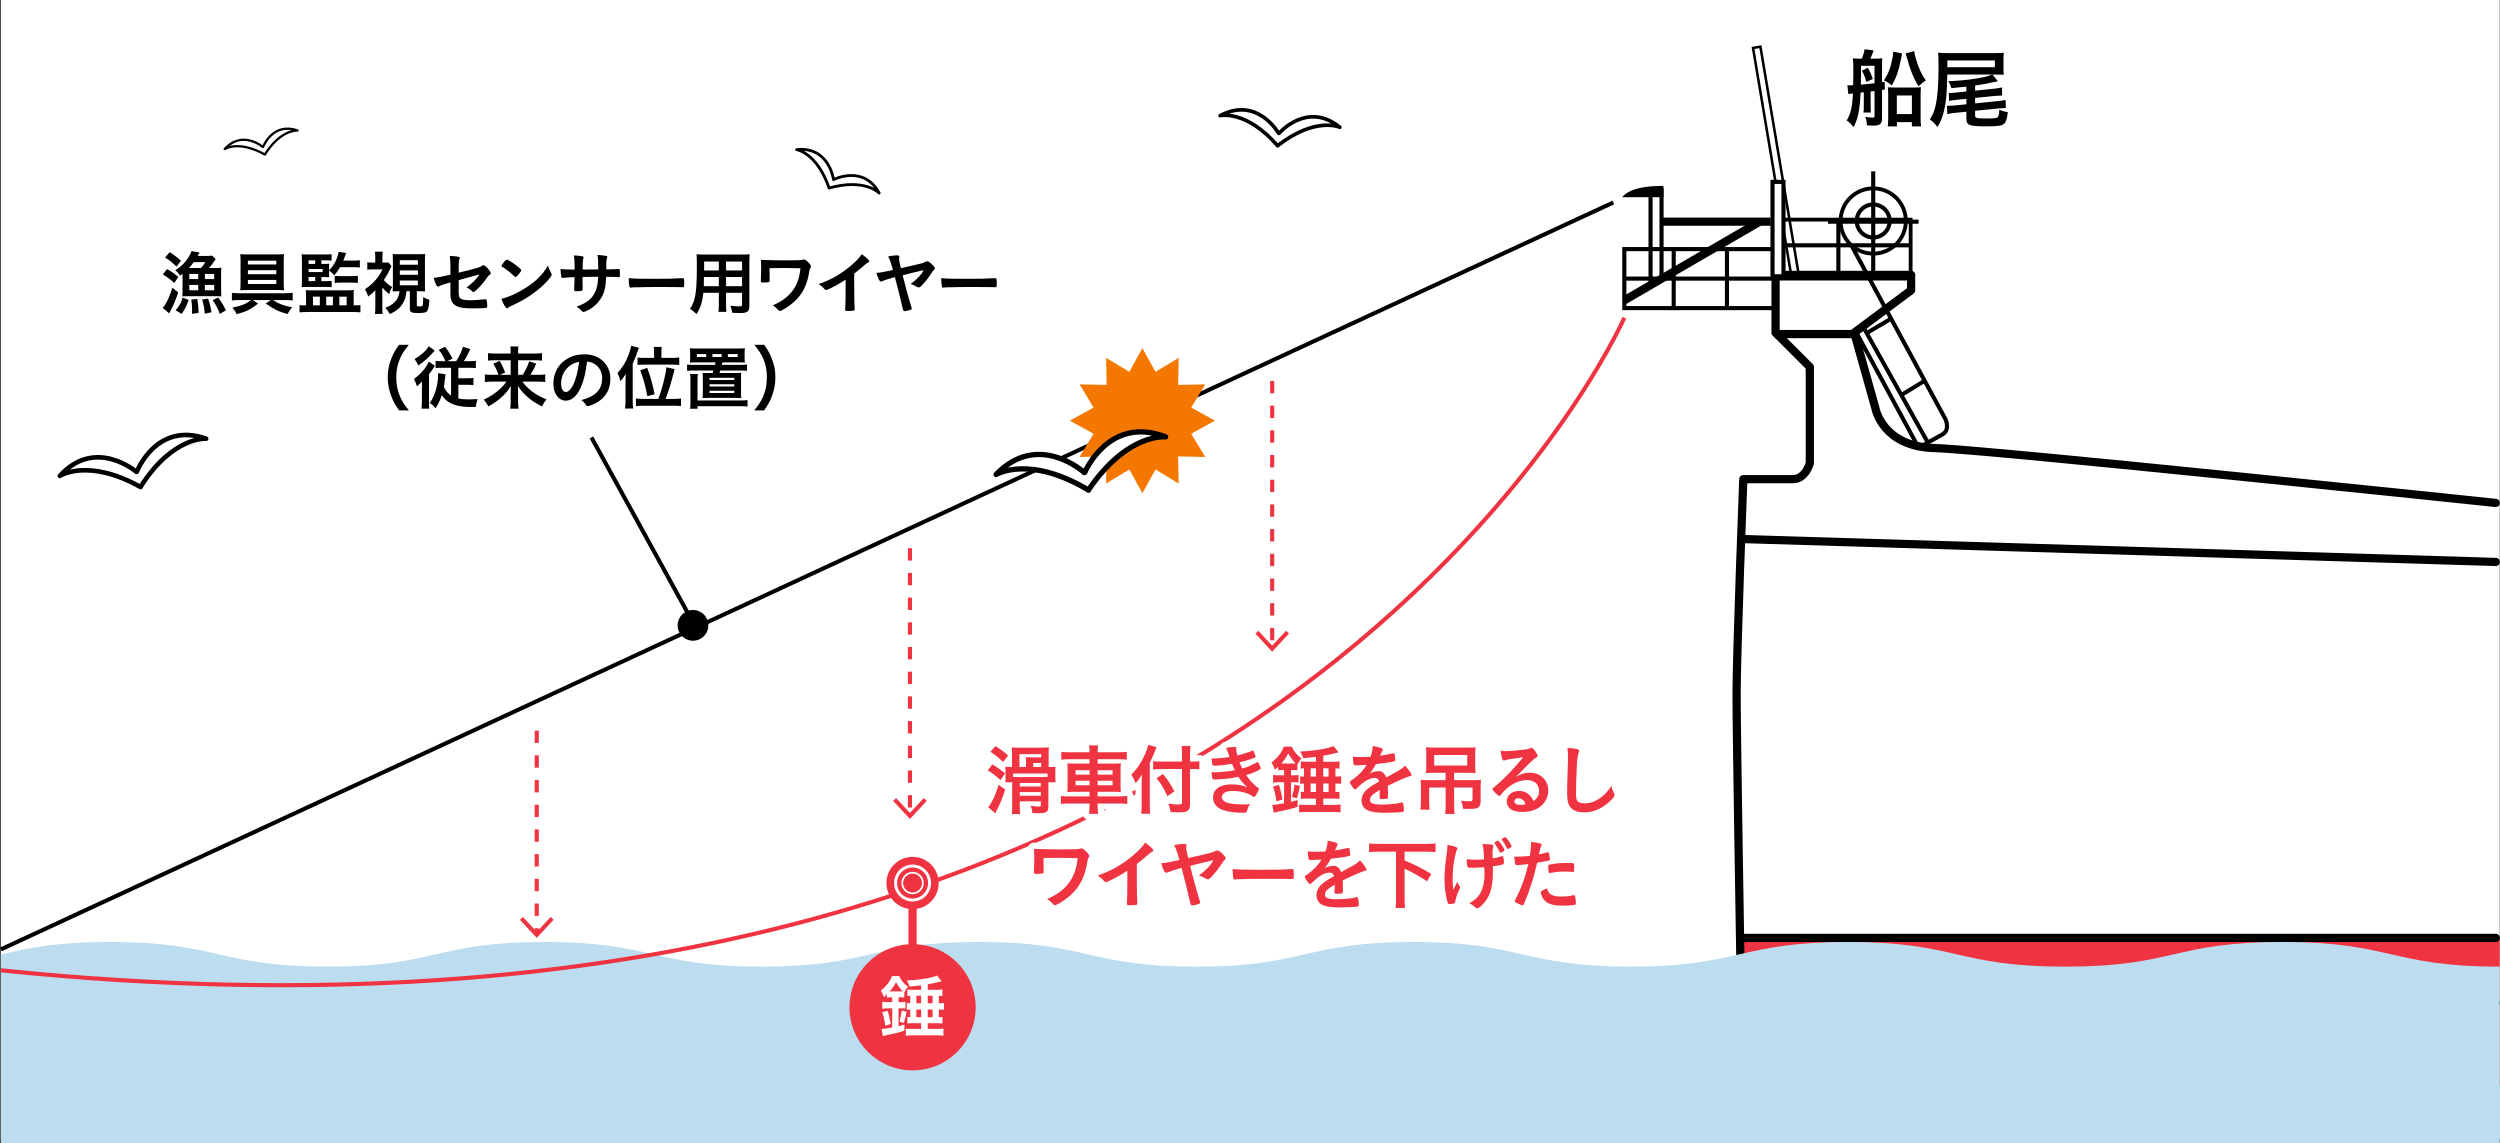 <?xml version="1.0" encoding="UTF-8"?><svg id="_レイヤー_2" xmlns="http://www.w3.org/2000/svg" width="680.312" height="311.165" viewBox="0 0 680.312 311.165"><rect x="0" y="0" width="680.312" height="311.165" fill="#333333" stroke="none"/><defs><style>.cls-1{stroke-width:2.216px;}.cls-1,.cls-2,.cls-3,.cls-4,.cls-5,.cls-6,.cls-7,.cls-8,.cls-9,.cls-10,.cls-11,.cls-12,.cls-13,.cls-14,.cls-15{stroke:#000;}.cls-1,.cls-2,.cls-3,.cls-16,.cls-6,.cls-7,.cls-17,.cls-18,.cls-10,.cls-19,.cls-11,.cls-12,.cls-20,.cls-15{stroke-miterlimit:10;}.cls-1,.cls-2,.cls-4,.cls-16,.cls-5,.cls-7,.cls-21,.cls-17,.cls-8,.cls-18,.cls-9,.cls-10,.cls-19,.cls-12,.cls-20,.cls-13,.cls-15{fill:none;}.cls-22,.cls-3,.cls-11,.cls-14{fill:#fff;}.cls-2{stroke-width:1.038px;}.cls-23{fill:#bbddef;}.cls-3,.cls-6,.cls-7,.cls-18,.cls-20{stroke-width:1.12px;}.cls-4{stroke-width:1.256px;}.cls-4,.cls-5,.cls-21,.cls-8,.cls-9,.cls-10,.cls-13,.cls-14{stroke-linecap:round;}.cls-4,.cls-5,.cls-21,.cls-8,.cls-9,.cls-13,.cls-14{stroke-linejoin:round;}.cls-16,.cls-8,.cls-10,.cls-12{stroke-width:2.24px;}.cls-16,.cls-18,.cls-20{stroke:#ef3340;}.cls-24{fill:#ef3340;}.cls-25{fill:#f47700;}.cls-21{stroke-width:3.36px;}.cls-21,.cls-17,.cls-19{stroke:#fff;}.cls-17{stroke-width:.488px;}.cls-9{stroke-width:.625px;}.cls-19{stroke-width:.804px;}.cls-11{stroke-width:.698px;}.cls-20{stroke-dasharray:0 0 3.36 3.36;}.cls-13{stroke-width:.776px;}.cls-14{stroke-width:1.444px;}.cls-15{stroke-width:1.055px;}</style></defs><g id="_レイヤー_5"><rect class="cls-22" x=".235" width="680" height="310"/></g><g id="_レイヤー_2-2"><path class="cls-24" d="M473.142,255.223c.265,16.933,.523,32.101,.523,32.101,0,0,1.097,8.979,8.045,8.979l198.525-.934v-40.147h-207.093Z"/><polygon class="cls-3" points="452.145 75.846 449.158 77.463 449.158 51.771 452.145 51.771 452.145 75.846"/><rect class="cls-11" x="482.254" y="12.439" width="2.046" height="63.129" transform="translate(-.612 80.665) rotate(-9.535)"/><rect class="cls-7" x="442.022" y="67.789" width="41.342" height="16.055"/><rect class="cls-2" x="482.72" y="59.762" width="37.213" height="16.055"/><path class="cls-8" d="M679.149,136.863s-138.556-14.562-152.744-14.935c-14.188-.373-16.055-10.828-16.055-10.828l-5.772-20.564,15.48-11.547v-4.178h-36.884v15.725l9.325,9.325v26.147s-1.097,4.388-4.663,4.388h-13.439s-1.828,47.174-1.828,58.511,1.097,76.014,1.097,76.014c0,0,1.097,8.979,8.045,8.979l197.482-.934"/><g><path d="M502.718,23.204c.306,.023,.541,.023,.682,.023,.26,0,.471-.023,.895-.047,.023-1.458,.047-2.235,.047-3.553,0-2.07-.023-2.871-.141-3.765,.494,.071,1.082,.094,1.741,.094h.729c.376-.941,.564-1.647,.753-2.565l2.446,.33c-.282,.8-.564,1.506-.894,2.235h1.411c.824,0,1.295-.023,1.836-.094-.048,.424-.071,1.012-.071,1.765v4.753l.729-.094,.023,2.071-.753,.118v7.529c0,1.765-.494,2.188-2.588,2.188-.494,0-1.059-.023-1.529-.07-.047-.988-.165-1.553-.447-2.33,.965,.165,1.436,.212,2.047,.212,.377,0,.471-.094,.471-.494v-6.753c-.282,.047-.471,.071-1.059,.141v3.694c0,1.082,.023,1.458,.07,2.023h-2.023c.071-.588,.095-1.012,.095-2.023v-3.482l-.871,.094c-.212,4.682-.729,7.129-1.905,9.388-.729-.894-1.224-1.365-1.883-1.812,1.13-1.929,1.529-3.624,1.694-7.365q-.753,.071-1.247,.165l-.259-2.376Zm3.718-3.741c0,1.482-.024,2.094-.048,3.576,1.247-.118,2.612-.235,3.718-.376v-4.753h-3.67v1.553Zm1.858-1.035c.541,.964,.965,1.906,1.341,3.059l-1.741,.8c-.329-1.2-.658-2-1.199-3.082l1.6-.776Zm9.317-3.882q-.047,.259-.235,1.129c-.023,.047-.07,.306-.141,.706-.542,2.894-1.318,5.035-2.447,6.871-.706-.635-1.153-.917-2.142-1.388,1.2-1.765,1.836-3.412,2.354-6.118,.141-.776,.188-1.2,.188-1.694l2.424,.494Zm-1.411,19.858h-2.494c.094-.8,.117-1.365,.117-2.165v-6.424c0-1.082-.023-1.388-.094-2.07,.564,.047,1.105,.071,1.977,.071h5.152c.918,0,1.412-.024,1.883-.071-.071,.635-.095,1.083-.095,2.047v6.212c0,1.059,.023,1.788,.118,2.4h-2.494v-1.177h-4.07v1.177Zm-.024-3.365h4.095v-5.059h-4.095v5.059Zm4.729-17.129c.047,.564,.212,1.271,.494,2.211,.753,2.518,1.506,4.141,2.683,5.788q-.847,.471-2.023,1.577c-1.317-2.141-2.188-4.282-3.153-7.835-.141-.494-.212-.753-.353-1.129l2.353-.611Z"/><path d="M535.105,23.58c-1.342,.141-1.506,.165-4.071,.4-.259-.824-.376-1.129-.847-1.882,5.035-.188,10.023-.941,11.929-1.812h-12.211c-.071,4.847-.306,7.388-.871,9.788-.423,1.835-.894,3.012-1.812,4.494-.706-.941-1.105-1.365-2.047-2.07,.776-1.247,1.177-2.188,1.506-3.6,.564-2.353,.847-5.882,.847-10.8,0-2.259-.023-2.8-.141-3.765,.847,.094,1.623,.118,2.988,.118h12.282c1.176,0,1.858-.023,2.611-.094-.047,.588-.07,1.177-.07,2v1.977c0,.917,0,1.153,.07,2.023-.659-.047-1.482-.071-2.471-.071h-.588l1.482,1.835q-.918,.141-1.812,.353c-1.105,.259-2.611,.541-4.399,.8v1.388l5.105-.518c.941-.094,1.554-.188,2.188-.353l.07,2.212h-.306c-.306,0-1.341,.071-1.905,.118l-5.153,.518v1.506l6.094-.635c1.083-.094,1.577-.165,2.188-.33l.094,2.235h-.259c-.494,0-1.224,.047-1.952,.118l-6.165,.612v1.271c0,.729,.306,.824,3.012,.824,2,0,2.823-.071,3.105-.283,.259-.165,.424-.894,.471-2.117,.776,.376,1.412,.541,2.306,.659-.211,1.953-.47,2.729-1.105,3.247-.588,.494-1.718,.635-4.729,.635-4.706,0-5.435-.283-5.435-2.141v-1.835l-3.036,.306c-.682,.071-1.529,.188-2.164,.33l-.071-2.235h.283c.306,0,1.388-.07,1.905-.118l3.083-.306v-1.482l-2.519,.235c-.987,.118-1.364,.165-2.188,.33l-.071-2.188c.118,.023,.212,.023,.283,.023,.399,0,1.271-.07,1.929-.141l2.565-.259v-1.317Zm7.74-5.294v-1.835h-12.917v1.835h12.917Z"/></g><line class="cls-7" x1="442.022" y1="75.817" x2="483.173" y2="75.817"/><line class="cls-7" x1="469.951" y1="67.789" x2="469.951" y2="83.844"/><line class="cls-12" x1="478.862" y1="60.322" x2="442.022" y2="81.728"/><line class="cls-1" x1="452.145" y1="60.322" x2="481.849" y2="60.322"/><line class="cls-12" x1="483.173" y1="90.91" x2="504.376" y2="90.91"/><rect class="cls-3" x="482.347" y="49.494" width="2.987" height="25.692"/><circle class="cls-15" cx="509.747" cy="60.136" r="8.879"/><circle class="cls-7" cx="509.747" cy="60.136" r="4.481"/><line class="cls-7" x1="509.747" y1="46.631" x2="509.747" y2="75.186"/><line class="cls-7" x1="485.334" y1="66.752" x2="519.933" y2="66.752"/><line class="cls-7" x1="497.445" y1="60.322" x2="522.093" y2="60.322"/><path class="cls-7" d="M503.799,66.722l25.588,47.314s1.498,3.038-.991,4.283l-6.303,3.502-16.939-31.341"/><line class="cls-7" x1="507.082" y1="89.043" x2="524.613" y2="120.421"/><line class="cls-7" x1="523.648" y1="103.665" x2="517.394" y2="107.499"/><line class="cls-7" x1="514.227" y1="86.939" x2="507.974" y2="90.64"/><line class="cls-7" x1="500.269" y1="75.186" x2="500.269" y2="59.762"/><g><path d="M48.496,79.572c-.571,1.752-1.2,3.256-1.923,4.666-.114,.209-.171,.305-.362,.667q-.114,.19-.209,.362l-1.714-1.485c.4-.438,.514-.609,.819-1.143,.705-1.238,1.2-2.418,1.79-4.342l1.6,1.276Zm-3.047-6.36c1.2,.667,1.923,1.181,3.085,2.133l-1.104,1.676c-1.181-1.066-1.6-1.39-3.104-2.342l1.124-1.466Zm.724-4.589c1.352,.857,1.828,1.219,3.085,2.361l-1.238,1.562c-1.314-1.276-1.733-1.6-3.104-2.476l1.257-1.447Zm3.504,5.884c-.286,.229-.381,.305-.705,.514-.438-.724-.609-.914-1.276-1.466,1.6-1.028,2.628-2.019,3.504-3.409,.419-.628,.743-1.276,.914-1.809l2.209,.381c-.133,.209-.324,.514-.552,.933h2.418c.667,0,1.181-.038,1.523-.095l.99,.971q-.209,.248-.514,.705c-.533,.762-.819,1.162-1.295,1.695h1.714c.838,0,1.162-.019,1.638-.076-.057,.495-.076,.933-.076,1.714v4.304c0,.781,.019,1.428,.076,1.79-.305-.038-1.028-.057-1.6-.057h-7.484c-.667,0-1.181,.019-1.542,.057,.019-.267,.057-.952,.057-1.542v-4.608Zm-1.885,9.921c1.066-1.238,1.466-1.98,1.923-3.447l1.619,.628c-.533,1.619-.971,2.476-1.904,3.809l-1.638-.99Zm6.932-11.502c.533-.609,.762-.952,1.143-1.6h-3.161c-.457,.667-.743,1.028-1.276,1.6h3.294Zm-3.218,3.009h2.438v-1.39h-2.438v1.39Zm0,3.047h2.438v-1.447h-2.438v1.447Zm.743,6.417c.019-.552,.019-.876,.019-1.104,0-.99-.038-1.6-.209-2.78l1.619-.171c.248,1.39,.324,2.304,.362,3.809l-1.79,.248Zm3.485-.038c-.152-1.581-.305-2.476-.724-3.847l1.619-.286c.495,1.447,.686,2.266,.914,3.751l-1.809,.381Zm.019-9.426h2.533v-1.39h-2.533v1.39Zm0,3.047h2.533v-1.447h-2.533v1.447Zm4.075,6.437c-.628-1.619-1.009-2.342-1.961-3.751l1.504-.705c.933,1.257,1.39,2.019,2.114,3.485l-1.657,.971Z"/><path d="M65.195,81.647c-.781,0-1.542,.038-2.095,.114v-2.076c.533,.076,1.352,.114,2.114,.114h12.302c.781,0,1.657-.057,2.133-.114v2.076c-.647-.076-1.371-.114-2.076-.114h-3.294c1.6,1.047,2.704,1.466,5.218,1.98-.457,.495-.8,1.009-1.257,1.828-2.438-.667-3.599-1.238-5.922-2.856l1.371-.952h-4.875l1.428,.971c-2.152,1.657-3.237,2.19-5.846,2.875-.381-.8-.59-1.124-1.162-1.771,2.647-.571,3.675-.99,5.084-2.076h-3.123Zm10.245-12.416c.8,0,1.276-.019,1.866-.076-.076,.571-.095,.971-.095,1.942v5.941c0,.781,.038,1.562,.095,1.961-.667-.057-1.162-.076-1.904-.076h-8.15c-.724,0-1.219,.019-1.885,.076,.057-.419,.095-1.162,.095-2v-5.941c0-.952-.019-1.333-.095-1.904,.552,.057,1.162,.076,1.961,.076h8.112Zm-7.979,1.695v1.047h7.731v-1.047h-7.731Zm0,2.609v1.085h7.731v-1.085h-7.731Zm0,2.647v1.104h7.731v-1.104h-7.731Z"/><path d="M83.285,80.353c0-.533-.019-.914-.076-1.409,.59,.057,.819,.057,1.504,.057h9.902c.705,0,1.181-.019,1.695-.076-.057,.476-.076,.819-.076,1.466v2.704h.476c.59,0,.99-.019,1.371-.076v1.98c-.571-.057-1.39-.095-2.076-.095h-12.435c-.686,0-1.504,.038-2.057,.095v-1.98c.4,.057,.781,.076,1.314,.076h.457v-2.742Zm4.17-3.847h1.333c.647,0,1.181-.019,1.466-.057v1.695c-.381-.038-.838-.057-1.447-.057h-5.008c-.895,0-1.2,.019-1.695,.057,.038-.4,.057-.857,.057-1.581v-5.808c0-.705-.019-1.124-.057-1.562,.533,.038,.838,.057,1.657,.057h4.627c.819,0,1.333-.019,1.847-.095v1.752c-.4-.038-.8-.057-1.39-.057h-1.39v.971h1.066c.476,0,.876-.019,1.066-.038-.019,.324-.038,.781-.038,.99v.781c1.352-1.333,2.304-3.18,2.59-5.027l2.057,.343q-.171,.457-.267,.705c-.209,.571-.286,.8-.514,1.333h2.78c.724,0,1.276-.019,1.733-.095v1.98c-.457-.057-.971-.076-1.695-.076h-3.694c-.533,.933-.933,1.485-1.581,2.19-.533-.628-.838-.895-1.409-1.295v.819c0,.248,.019,.762,.038,1.009-.171-.019-.609-.038-1.047-.038h-1.085v1.104Zm-1.676-4.685v-.971h-1.809v.971h1.809Zm2.019,2.209v-.838h-3.828v.838h3.828Zm-3.828,1.371v1.104h1.809v-1.104h-1.809Zm1.2,7.693h1.866v-2.361h-1.866v2.361Zm3.599,0h1.828v-2.361h-1.828v2.361Zm2.304-8.017c.419,.038,.724,.057,1.257,.057h3.39c.667,0,1.124-.019,1.657-.095v1.961c-.419-.057-.952-.095-1.638-.095h-2.99c-.609,0-1.143,.019-1.676,.095v-1.923Zm1.276,8.017h1.98v-2.361h-1.98v2.361Z"/><path d="M104.041,83.457c0,.933,.019,1.466,.095,1.98h-2.114c.076-.647,.114-1.162,.114-1.98v-4.456c-.686,.686-1.028,.99-1.961,1.714-.19-.724-.495-1.428-.857-2.019,1.047-.667,1.866-1.371,2.742-2.342,.819-.914,1.409-1.771,2.038-3.047h-2.666c-.552,0-.914,.019-1.485,.076v-2c.438,.057,.819,.076,1.39,.076h.781v-1.562c0-.457-.038-.933-.095-1.409h2.133c-.076,.4-.095,.914-.095,1.428v1.542h.705c.476,0,.762-.019,.933-.057l.838,1.009c-.152,.248-.19,.324-.419,.838-.4,.933-1.028,2.019-1.676,2.971,.724,.819,1.39,1.371,2.266,1.885-.381,.628-.609,1.2-.8,1.942-.857-.724-1.276-1.124-1.866-1.809v5.218Zm4.551-4.208c-.647,0-1.047,.019-1.733,.057,.038-.514,.057-1.181,.057-1.847v-6.513c0-.952-.019-1.276-.057-1.828,.457,.038,.743,.057,1.771,.057h5.313c.971,0,1.295-.019,1.752-.057-.038,.457-.057,.952-.057,1.828v6.513c0,.857,0,1.124,.057,1.847-.457-.019-1.276-.057-1.733-.057h-.533v3.847c0,.229,.133,.286,.762,.286,.667,0,.781-.057,.857-.438,.057-.305,.114-1.143,.114-2.114,.552,.343,.971,.533,1.676,.743-.076,1.771-.267,2.647-.609,3.085-.305,.381-.933,.533-2.342,.533-1.961,0-2.361-.209-2.361-1.219v-4.723h-.933c-.114,1.371-.343,2.19-.876,3.142-.743,1.352-1.885,2.304-3.656,3.066-.381-.686-.59-1.009-1.238-1.695,1.447-.495,2.647-1.39,3.218-2.361,.343-.571,.609-1.409,.667-2.152h-.114Zm.209-7.217h4.913v-1.219h-4.913v1.219Zm0,2.742h4.913v-1.2h-4.913v1.2Zm0,2.856h4.913v-1.295h-4.913v1.295Z"/><path d="M124.82,74.202c5.332-1.314,5.827-1.466,6.265-1.847,.171-.133,.305-.19,.457-.19,.286,0,.743,.343,1.219,.914,.514,.59,.781,1.028,.781,1.219,0,.267-.038,.324-.495,.647-.209,.171-.267,.229-1.181,1.523-.571,.8-1.847,2.171-2.571,2.742-.229,.19-.343,.248-.476,.248-.114,0-.19-.038-.324-.171-.419-.438-.8-.705-1.542-1.066,1.619-1.143,2.971-2.533,3.466-3.561l-.762,.229c-.076,.019-1.676,.457-4.837,1.333v3.447c0,1.009,.229,1.504,.762,1.733,.552,.209,1.352,.305,2.495,.305,.952,0,2.342-.095,3.409-.229,.4-.038,.495-.057,.552-.057,.4,0,.495,.305,.552,1.752v.152c0,.229-.076,.381-.229,.438-.229,.095-1.6,.152-3.504,.152-2.38,0-3.618-.152-4.57-.59-1.124-.514-1.714-1.581-1.714-3.085v-3.39c-2.247,.647-2.495,.743-3.123,1.066-.133,.057-.209,.095-.286,.095-.343,0-.743-.876-1.143-2.399,1.257-.133,2.685-.4,4.551-.857v-1.809c0-1.6-.038-2.476-.171-3.294,.895,0,1.923,.114,2.457,.248,.171,.057,.286,.152,.286,.267s0,.114-.152,.438c-.114,.248-.171,.914-.171,1.885v1.714Z"/><path d="M149.988,74.316c.095,.19,.133,.324,.133,.438,0,.19-.076,.324-.324,.667-1.047,1.371-2.171,2.476-3.866,3.79-1.904,1.485-3.523,2.476-5.808,3.561-1.466,.686-1.542,.724-1.771,.933-.152,.152-.229,.19-.343,.19-.171,0-.324-.152-.609-.571-.381-.571-.743-1.352-.952-2.019,1.923-.438,4.228-1.466,6.456-2.875,2.933-1.847,4.78-3.675,6.208-6.17,.209,.705,.381,1.085,.876,2.057Zm-12.683-3.199c.324-.362,.457-.457,.628-.457,.362,.019,1.79,.933,2.971,1.885,.724,.59,.952,.838,.952,1.028,0,.133-.343,.647-.8,1.162-.419,.476-.628,.647-.781,.647q-.133,0-.914-.743c-.495-.476-1.485-1.276-1.98-1.581q-.667-.438-.8-.514c-.076-.057-.114-.114-.114-.171,0-.171,.362-.705,.838-1.257Z"/><path d="M156.38,73.345c0-2.114-.076-3.218-.229-3.828q.343,.019,1.085,.057c.229,0,1.257,.171,1.39,.209,.133,.057,.19,.133,.19,.248q0,.095-.114,.495c-.095,.267-.114,.667-.152,2.818,.476,0,1.885,0,4.247-.019,0-2.171-.057-3.028-.209-3.942,1.028,.057,1.6,.114,2.152,.209,.4,.057,.514,.133,.514,.305,0,.133-.019,.19-.133,.495-.057,.133-.114,.724-.133,1.333v1.581c1.923-.038,2.647-.057,3.218-.114,.076-.019,.133-.019,.19-.019,.095,0,.171,.038,.209,.095,.057,.114,.095,.571,.095,1.181,0,.895-.038,.99-.324,.99q-.038,0-.457-.038c-.647-.057-.8-.057-2.971-.057-.114,2.856-.495,4.38-1.447,5.903-.819,1.314-1.885,2.285-3.352,3.104-.514,.286-1.2,.552-1.39,.552-.171,0-.19-.019-.59-.438-.419-.457-.686-.647-1.276-1.009,2.742-.99,4.17-2.114,5.046-3.961,.533-1.143,.762-2.266,.838-4.17h-1.238c-.171,0-.705,0-1.485,.019-.343,.019-.857,.019-1.542,.038q0,1.352,.038,3.066v.248c0,.267-.057,.362-.267,.438-.229,.057-.819,.114-1.276,.114-.667,0-.762-.057-.762-.4v-.286c.076-1.733,.095-2.038,.114-3.142-.99,.019-2.742,.133-3.199,.209-.038,.019-.076,.019-.114,.019-.152,0-.248-.076-.286-.248-.095-.324-.19-1.238-.229-2.19,.971,.114,1.523,.133,3.104,.133h.743Z"/><path d="M177.959,75.877c3.485,0,5.484-.038,7.408-.171h.248c.571,0,.571,.019,.571,1.542,0,.781-.057,.914-.381,.914h-.076c-1.257-.057-1.961-.057-7.465-.057-2.019,0-3.028,.019-4.78,.076h-.552c-.609,0-.705,.019-1.066,.076-.095,0-.171,.019-.209,.019-.209,0-.343-.095-.381-.267-.114-.476-.19-1.447-.19-2.323,1.542,.152,2.895,.19,6.875,.19Z"/><path d="M191.404,79.686c-.267,2.495-.8,4.151-1.866,5.789-.762-.743-1.028-.952-1.771-1.447,1.523-2.228,1.866-4.437,1.866-12.264,0-1.238-.019-1.828-.095-2.571,.628,.057,1.124,.076,2.095,.076h10.245c1.009,0,1.562-.019,2.114-.076-.057,.609-.076,1.104-.076,2.057v12.016c0,1.523-.552,1.923-2.628,1.923-.552,0-1.504-.038-2.038-.076-.095-.705-.209-1.143-.514-1.923,.933,.114,1.714,.171,2.285,.171,.762,0,.914-.076,.914-.476v-3.199h-4.361v3.009c0,1.085,.019,1.676,.095,2.171h-2.171c.095-.571,.114-1.066,.114-2.152v-3.028h-4.208Zm4.208-4.304h-4.056c0,.495-.019,.895-.019,1.143,0,.838-.019,1.028-.019,1.352h4.094v-2.495Zm0-4.208h-3.999v1.904l-.019,.514h4.018v-2.418Zm6.322,2.418v-2.418h-4.361v2.418h4.361Zm0,4.285v-2.495h-4.361v2.495h4.361Z"/><path d="M209.442,76.334c0,.286-.057,.381-.229,.438-.19,.057-.838,.114-1.542,.114-.533,0-.628-.076-.628-.495q0-.038,.019-.609c.038-.8,.076-2.285,.076-3.18,0-.133-.057-1.466-.076-1.904,.647,.057,.743,.057,1.79,.076,.114,0,.59,.019,1.181,.038,1.028,.019,2.247,.038,3.542,.038,3.485,0,4.456-.038,4.932-.19,.19-.057,.209-.057,.286-.057,.286,0,.609,.229,1.162,.781,.514,.514,.724,.838,.724,1.066,0,.171-.019,.229-.209,.59-.133,.267-.19,.457-.324,1.295-.457,2.704-1.409,4.856-2.875,6.589-.99,1.181-2.476,2.38-3.98,3.237-.628,.343-.876,.457-1.066,.457-.171,0-.267-.076-.724-.533-.476-.514-.838-.8-1.238-.99,2.571-1.085,4.38-2.457,5.656-4.323,1.066-1.562,1.676-3.39,1.904-5.77q-2.895-.076-4.247-.076c-1.542,0-3.085,.019-4.151,.038v1.771l.019,1.6Z"/><path d="M232.457,78.62c0,2.399,.038,4.17,.114,5.465v.133c0,.209-.057,.286-.248,.305-.248,.057-1.047,.095-1.676,.095-.59,0-.647-.038-.647-.362v-.095c.076-.971,.114-3.142,.114-5.542v-2.514c-1.295,.838-1.923,1.219-3.028,1.79-1.371,.724-2.038,1.009-2.285,1.009-.152,0-.267-.057-.4-.209-.552-.628-.857-.876-1.6-1.39,2.438-.895,3.828-1.562,5.522-2.628,2.095-1.314,4.285-3.142,5.522-4.608,.267-.305,.381-.476,.628-.895,1.2,.8,2.057,1.6,2.057,1.961,0,.114-.076,.209-.305,.305-.343,.152-.476,.248-1.371,1.028-.838,.743-1.657,1.409-2.399,1.961v4.189Z"/><path d="M250.85,71.65c.305-.076,.628-.209,.933-.381,.229-.133,.324-.171,.457-.171,.362,0,.819,.267,1.371,.819,.533,.533,.8,.876,.8,1.085,0,.171-.076,.286-.267,.457-.248,.209-.343,.324-.781,1.028-.571,.933-1.638,2.285-2.495,3.161-.457,.476-.609,.571-.838,.571-.152,0-.286-.038-.628-.229-.571-.324-.99-.495-1.6-.705,1.733-1.257,2.971-2.571,3.542-3.771-2.704,.628-3.237,.762-5.713,1.39,.457,1.961,1.752,6.684,2.399,8.722,.057,.19,.076,.267,.076,.324,0,.152-.095,.267-.286,.343-.514,.19-1.371,.381-1.771,.381q-.305,0-.571-1.447c-.171-.876-1.485-6.151-1.961-7.808-.343,.095-.381,.095-.781,.209-1.066,.286-2.038,.609-2.647,.876-.152,.076-.286,.114-.381,.114-.171,0-.381-.209-.552-.552-.305-.59-.552-1.257-.667-1.809,.99-.057,1.809-.19,4.494-.781-.59-2.152-.8-2.742-1.295-3.694,1.162-.229,1.828-.305,2.399-.305,.457,0,.628,.114,.628,.4,0,.057,0,.152-.019,.248-.019,.114-.019,.229-.019,.324,0,.514,.038,.743,.476,2.533,2.228-.495,5.084-1.162,5.694-1.333Z"/><path d="M263.009,75.877c3.485,0,5.484-.038,7.408-.171h.248c.571,0,.571,.019,.571,1.542,0,.781-.057,.914-.381,.914h-.076c-1.257-.057-1.961-.057-7.465-.057-2.019,0-3.028,.019-4.78,.076h-.552c-.609,0-.705,.019-1.066,.076-.095,0-.171,.019-.209,.019-.209,0-.343-.095-.381-.267-.114-.476-.19-1.447-.19-2.323,1.542,.152,2.895,.19,6.875,.19Z"/><path d="M108.597,111.676c-1.066-1.523-1.542-2.361-2.076-3.751-.686-1.752-1.009-3.428-1.009-5.256,0-1.79,.305-3.371,.971-5.084,.552-1.39,1.009-2.228,2.095-3.751h2.666c-1.333,1.676-1.885,2.533-2.418,3.79-.667,1.562-.99,3.18-.99,5.046,0,1.923,.324,3.637,1.009,5.218,.533,1.257,1.066,2.095,2.418,3.79h-2.666Z"/><path d="M114.804,105.868q0-.781,.038-2.114c-.533,.647-.609,.705-1.39,1.371-.248-.838-.457-1.371-.819-2,1.733-1.2,3.352-3.066,4.075-4.723l1.638,1.143c-.171,.229-.19,.248-.59,.895-.286,.457-.362,.533-1.009,1.371v7.255c0,1.028,.019,1.542,.076,2.133h-2.133c.076-.59,.114-1.276,.114-2.114v-3.218Zm3.504-10.455c-.152,.152-.19,.19-.343,.362-1.39,1.6-2.704,2.761-4.132,3.656-.381-.819-.476-.99-1.028-1.714,1.752-1.009,3.237-2.342,3.866-3.504l1.638,1.2Zm2.895,2.875c-.571-1.333-1.066-2.19-1.809-3.085l1.695-.838c.838,1.009,1.428,1.942,2.057,3.237l-1.447,.686h2.438c.952-1.542,1.428-2.533,1.847-3.923l2,.628c-.628,1.428-1.085,2.266-1.771,3.294h1.428c.838,0,1.257-.019,1.847-.095v1.98c-.609-.076-1.219-.095-1.942-.095h-2.818v2.856h2.304c.762,0,1.257-.019,1.809-.095v1.961c-.571-.076-1.104-.095-1.847-.095h-2.266v3.713c.819,.19,1.714,.267,2.856,.267,.609,0,.857,0,2.399-.076-.324,.933-.381,1.238-.533,2.114-.876,.019-1.39,.019-1.504,.019-2.552,0-4.513-.457-5.903-1.371-.705-.457-1.219-.971-1.828-1.847-.533,1.581-.99,2.514-1.695,3.561-.571-.686-.857-.952-1.562-1.466,.895-1.257,1.39-2.418,1.79-4.037,.305-1.219,.476-2.552,.476-3.618v-.419l2.038,.305c-.076,.324-.095,.533-.152,1.028-.076,.838-.19,1.676-.324,2.438,.514,1.047,1.104,1.752,1.961,2.323v-7.56h-2.266c-.8,0-1.371,.019-1.942,.076v-1.942c.533,.057,1.009,.076,1.809,.076h.857Z"/><path d="M134.087,103.849c-.876,0-1.466,.038-2.152,.114v-2.076c.609,.095,1.104,.114,2.133,.114h1.581c-.419-1.181-.762-1.942-1.409-3.028l1.714-.781c.628,1.047,.838,1.485,1.523,3.161l-1.447,.647h2.933v-3.961h-4.132c-.876,0-1.409,.019-2.038,.095v-2.038c.647,.076,1.2,.114,2.133,.114h4.037v-.514c0-.571-.019-.914-.095-1.409h2.209c-.076,.476-.095,.8-.095,1.428v.495h4.342c1.066,0,1.657-.038,2.171-.114v2.038c-.552-.076-1.085-.095-2.038-.095h-4.475v3.961h1.257c.819-1.295,1.333-2.38,1.771-3.675l1.923,.628c-.476,1.124-.857,1.866-1.581,3.047h1.904c1.104,0,1.619-.019,2.114-.114v2.076c-.609-.076-1.276-.114-2.209-.114h-4.018c1.581,2.133,3.58,3.618,6.57,4.837-.552,.667-.819,1.104-1.238,1.923-1.809-.933-2.914-1.657-4.132-2.761-.99-.895-1.619-1.619-2.418-2.818,.038,.933,.057,1.314,.057,1.733v2.59c0,.686,.038,1.257,.133,1.866h-2.285c.095-.609,.133-1.104,.133-1.866v-2.571c0-.59,.019-.971,.057-1.714-.838,1.371-1.714,2.361-3.028,3.447-1.009,.838-1.961,1.466-3.104,2.076-.438-.819-.686-1.2-1.238-1.847,1.676-.743,3.085-1.676,4.475-2.952,.59-.533,.971-.971,1.676-1.942h-3.713Z"/><path d="M157.439,106.572c-.914,1.581-2.171,2.457-3.466,2.457-1.98,0-3.39-1.942-3.39-4.646,0-3.009,1.523-5.599,4.132-6.97,1.276-.686,2.647-.99,4.456-.99,3.98,0,6.932,2.818,6.932,6.589,0,3.333-1.638,5.732-4.799,7.084-.628,.267-1.124,.419-1.371,.419-.229,0-.324-.076-.571-.438-.324-.495-.686-.857-1.2-1.2,3.923-1.009,5.694-2.856,5.694-5.941,0-1.581-.667-2.914-1.847-3.751-.667-.457-1.2-.647-2.247-.819-.533,4.018-1.162,6.208-2.323,8.208Zm-2.742-6.741c-1.276,1.124-2,2.723-2,4.513,0,1.466,.476,2.323,1.276,2.323,.952,0,1.923-1.314,2.647-3.58,.457-1.428,.686-2.514,.971-4.627-1.352,.286-2.019,.609-2.895,1.371Z"/><path d="M170.216,103.849c0-.647,.019-1.352,.057-2.057-.667,1.009-.876,1.314-1.409,1.923-.171-.705-.476-1.485-.838-2.19,1.276-1.352,2.304-3.047,3.047-5.008,.343-.895,.59-1.771,.686-2.418l2.095,.552c-.552,1.676-1.028,2.875-1.676,4.304v10.112c0,.8,.019,1.428,.114,2.114h-2.209c.095-.743,.133-1.257,.133-2.133v-5.199Zm8.931,4.704c1.085-2.933,1.942-6.284,2.228-8.607l2.209,.514q-.209,.8-.667,2.533c-.419,1.619-.952,3.333-1.771,5.561h2.057c.952,0,1.542-.038,2.114-.114v2.076c-.628-.076-1.257-.114-2.19-.114h-7.903c-.914,0-1.6,.038-2.171,.114v-2.076c.552,.076,1.143,.114,2.095,.114h3.999Zm-1.143-12.721c0-.609-.038-.99-.114-1.428h2.209c-.095,.381-.114,.743-.114,1.428v1.562h2.761c.914,0,1.523-.038,2.095-.114v2.038c-.59-.057-1.257-.095-2.114-.095h-7.084c-.99,0-1.676,.038-2.152,.095v-2.019c.533,.076,1.066,.095,2.095,.095h2.418v-1.562Zm-1.847,11.978c-.533-2.818-1.066-4.78-1.942-7.046l1.904-.667c.933,2.533,1.409,4.17,2.019,7.179l-1.98,.533Z"/><path d="M189.618,98.612c-.8,0-1.523,.019-1.885,.057,.057-.419,.076-.8,.076-1.428v-.971c0-.647-.019-1.028-.076-1.504,.571,.057,1.257,.076,2.057,.076h10.874c.8,0,1.695-.038,2.038-.076-.057,.476-.076,.819-.076,1.504v.971c0,.686,.019,.99,.076,1.428-.4-.038-.971-.057-1.885-.057h-4.208c-.095,.362-.095,.381-.171,.686h4.761c.971,0,1.485-.019,2.076-.095v1.714c-.705-.076-1.124-.095-2.076-.095h-5.18q-.095,.305-.229,.686h4.228c.705,0,1.314-.019,1.695-.057-.038,.4-.057,.914-.057,1.771v3.466c0,.952,.019,1.295,.057,1.638-.705-.038-1.047-.057-1.771-.057h-6.97c-.724,0-1.047,.019-1.771,.057,.038-.495,.057-.933,.057-1.638v-3.466c0-.838-.019-1.352-.038-1.752,.476,.038,.819,.038,1.657,.038h1.028q.095-.267,.229-.686h-5.065c-.971,0-1.39,.019-2.095,.095v-1.714c.59,.076,1.124,.095,2.095,.095h5.503c.076-.343,.095-.438,.133-.686h-5.084Zm11.73,10.359c.971,0,1.428-.019,2.076-.095v1.752c-.609-.076-1.143-.095-2.076-.095h-11.54v.686h-2.038c.095-.533,.114-.971,.114-1.79v-6.018c0-.705-.019-1.143-.095-1.638h2.114c-.076,.514-.095,.857-.095,1.619v5.58h11.54Zm-9.179-12.625h-2.533v.8h2.533v-.8Zm.914,7.065h6.741v-.609h-6.741v.609Zm0,1.752h6.741v-.59h-6.741v.59Zm0,1.79h6.741v-.628h-6.741v.628Zm3.294-10.607h-2.514v.8h2.514v-.8Zm4.361,.8v-.8h-2.666v.8h2.666Z"/><path d="M205.251,111.676c1.352-1.695,1.885-2.533,2.418-3.79,.686-1.581,1.009-3.275,1.009-5.218,0-1.904-.305-3.485-.971-5.046-.552-1.257-1.104-2.114-2.438-3.79h2.685c1.066,1.504,1.523,2.342,2.076,3.751,.667,1.733,.971,3.275,.971,5.084,0,1.847-.324,3.504-.99,5.256-.552,1.39-1.009,2.228-2.076,3.751h-2.685Z"/></g><line class="cls-6" x1=".235" y1="258.353" x2="439.035" y2="55.094"/><line class="cls-7" x1="455.455" y1="67.789" x2="455.455" y2="83.844"/><path d="M452.663,50.621v3.04h-11.201s1.776-3.22,11.201-3.04Z"/><line class="cls-10" x1="474.201" y1="255.223" x2="679.149" y2="255.223"/><line class="cls-10" x1="474.201" y1="146.683" x2="679.149" y2="152.919"/><g><line class="cls-20" x1="247.618" y1="149.185" x2="247.618" y2="221.649"/><polygon class="cls-24" points="243.037 217.938 243.857 217.174 247.617 221.22 251.378 217.174 252.198 217.938 247.617 222.864 243.037 217.938"/></g><g><line class="cls-20" x1="346.189" y1="103.665" x2="346.189" y2="176.13"/><polygon class="cls-24" points="341.608 172.418 342.428 171.654 346.188 175.7 349.949 171.654 350.769 172.418 346.188 177.344 341.608 172.418"/></g><g><line class="cls-20" x1="146.06" y1="198.831" x2="146.06" y2="254.009"/><polygon class="cls-24" points="141.479 250.297 142.299 249.533 146.059 253.579 149.82 249.533 150.64 250.297 146.059 255.223 141.479 250.297"/></g><circle cx="188.578" cy="170.172" r="4.185"/><line class="cls-7" x1="189.011" y1="170.172" x2="160.944" y2="119.04"/><path class="cls-13" d="M226.804,48.83s-1.162-9.032-10.019-8.119c0,0,5.552,.845,8.834,10.485l-.027-.023c9.807-2.741,13.643,1.361,13.643,1.361-4.254-7.822-12.361-3.676-12.361-3.676l-.07-.028Z"/><path class="cls-5" d="M347.954,36.275s-5.793-10.211-15.917-4.801c0,0,7.038-1.7,15.657,8.202l-.043-.014c10.366-8.055,16.944-5.032,16.944-5.032-8.892-7.259-16.544,1.644-16.544,1.644l-.097,0Z"/><path class="cls-9" d="M71.526,40.001s-5.565-4.774-10.369,.548c0,0,3.776-2.488,10.936,1.506l-.029,.001c4.386-6.927,8.892-6.543,8.892-6.543-6.762-2.384-9.374,4.467-9.374,4.467l-.057,.021Z"/><path class="cls-4" d="M37.129,128.406s-11.19-9.6-20.851,1.101c0,0,7.593-5.003,21.992,3.029l-.057,.002c8.82-13.93,17.88-13.157,17.88-13.157-13.597-4.794-18.849,8.983-18.849,8.983l-.115,.042Z"/><polygon class="cls-25" points="330.624 114.471 324.158 118.033 327.978 124.35 320.596 124.194 320.752 131.576 314.436 127.756 310.874 134.221 307.312 127.756 300.995 131.576 301.151 124.193 293.769 124.349 297.589 118.033 291.124 114.471 297.589 110.909 293.769 104.592 301.152 104.748 300.996 97.366 307.312 101.186 310.874 94.721 314.436 101.187 320.753 97.366 320.597 104.749 327.979 104.593 324.158 110.909 330.624 114.471"/><path class="cls-14" d="M295.07,128.595s-12.526-11.429-24.007,.532c0,0,8.904-5.484,25.173,4.255h-.066c10.629-15.702,21.017-14.494,21.017-14.494-15.461-5.989-21.983,9.663-21.983,9.663l-.134,.044Z"/></g><g id="_レイヤー_4"><path class="cls-23" d="M562.009,263.051c-29.558,0-29.558-6.721-59.117-6.721-29.559,0-29.559,6.721-59.118,6.721-29.558,0-29.558-6.721-59.116-6.721-29.559,0-29.559,6.721-59.118,6.721-29.558,0-29.558-6.721-59.115-6.721-29.558,0-29.558,6.721-59.116,6.721-29.559,0-29.559-6.721-59.119-6.721-29.558,0-29.558,6.721-59.117,6.721-29.563,0-29.563-6.721-59.125-6.721-14.881,0-22.272,1.703-29.713,3.394v51.44H680.235v-48.113c-29.556,0-29.556-6.721-59.113-6.721-29.557,0-29.557,6.721-59.114,6.721Z"/></g><g id="_レイヤー_3"><path class="cls-18" d="M442.022,86.458S348.619,299.898,.235,264.041"/><g><line class="cls-16" x1="248.332" y1="240.295" x2="248.332" y2="259.704"/><circle class="cls-24" cx="248.332" cy="240.295" r="7.115"/><circle class="cls-17" cx="248.332" cy="240.295" r="2.807"/><circle class="cls-19" cx="248.332" cy="240.295" r="4.625"/><circle class="cls-24" cx="248.332" cy="274.104" r="17.175"/></g><g><g><path class="cls-21" d="M270.03,208.011c1.26,.735,2.226,1.428,3.485,2.457l-1.26,1.806c-1.323-1.218-2.037-1.764-3.485-2.646l1.26-1.617Zm3.506,6.846c-.777,2.414-1.512,4.199-2.31,5.689-.252,.482-.336,.63-.399,.777l-1.911-1.68c.273-.273,.588-.756,.966-1.449,.735-1.322,1.218-2.52,1.869-4.641l1.785,1.303Zm-2.646-11.821c1.533,.966,2.31,1.532,3.443,2.583l-1.365,1.742c-1.071-1.092-1.995-1.826-3.443-2.771l1.365-1.554Zm14.823,5.69c.84,0,1.155-.021,1.533-.063-.042,.356-.063,.651-.063,1.386v1.428c0,.462,.021,.84,.084,1.406h-1.974v6.594c0,1.428-.588,1.826-2.625,1.826-.462,0-1.134-.021-1.722-.042-.063-.735-.189-1.26-.483-1.995,.903,.147,1.575,.211,2.247,.211,.42,0,.525-.084,.525-.441v-.966h-5.732v1.176c0,1.176,.021,1.575,.105,2.31h-2.268c.063-.65,.105-1.281,.105-2.289v-6.383h-1.89c.063-.336,.084-.713,.084-1.301v-1.617c0-.462-.021-.798-.063-1.302,.462,.042,.882,.063,1.575,.063h.231v-3.738c0-.629-.021-1.049-.063-1.616,.567,.063,.987,.084,1.89,.084h6.173c.966,0,1.512-.021,2.037-.084-.042,.608-.063,.924-.063,1.7v3.654h.357Zm-.63,1.764h-9.385v.924c.588,.041,.693,.041,1.134,.041h6.698c.735,0,1.176-.021,1.554-.041v-.924Zm-5.879-3.213c0-.482-.021-.798-.042-1.218,.336,.021,.63,.042,1.344,.042h2.834v-.882h-5.921v3.507h1.785v-1.449Zm4.031,6.74v-.945h-5.732v.945h5.732Zm0,2.52v-.987h-5.732v.987h5.732Zm.105-7.811v-1.092h-2.184v1.092h2.184Z"/><path class="cls-21" d="M296.488,204.61c0-.672-.042-1.135-.126-1.764h2.457c-.084,.629-.126,1.092-.126,1.764v.104h5.585c1.134,0,1.785-.042,2.352-.126v2.142c-.651-.084-1.386-.126-2.289-.126h-5.648v1.197h4.073c1.239,0,1.659-.021,2.247-.084-.063,.692-.084,.965-.084,2.016v3.779c0,1.07,.021,1.364,.084,2.036-.609-.063-1.071-.084-2.268-.084h-4.052v1.26h5.753c1.134,0,1.743-.042,2.31-.126v2.184c-.63-.084-1.302-.126-2.352-.126h-5.711v.524c0,1.029,.042,1.596,.147,2.289h-2.499c.105-.693,.147-1.281,.147-2.289v-.524h-5.438c-1.029,0-1.764,.042-2.352,.126v-2.184c.567,.084,1.197,.126,2.331,.126h5.459v-1.26h-3.758c-1.176,0-1.701,.021-2.289,.084,.063-.63,.084-1.071,.084-2.036v-3.738c0-.965-.021-1.428-.084-2.057,.588,.062,1.008,.084,2.226,.084h3.821v-1.197h-5.417c-.861,0-1.617,.042-2.268,.126v-2.142c.609,.084,1.344,.126,2.331,.126h5.354v-.104Zm-3.8,4.976v1.218h3.8v-1.218h-3.8Zm0,2.876v1.219h3.8v-1.219h-3.8Zm10.078-1.658v-1.218h-4.073v1.218h4.073Zm0,2.877v-1.219h-4.073v1.219h4.073Z"/><path class="cls-21" d="M312.882,218.992c0,.924,.042,1.659,.105,2.436h-2.436c.084-.735,.126-1.386,.126-2.415v-5.963c0-.965,.021-1.49,.063-2.246-.714,1.134-1.029,1.554-1.743,2.31-.315-.903-.63-1.532-1.134-2.31,1.575-1.574,2.75-3.338,3.737-5.585,.483-1.134,.693-1.806,.819-2.52l2.331,.63c-.147,.273-.294,.63-.504,1.176-.231,.672-.798,1.91-1.365,3.065v11.422Zm8.776-13.501c0-.965-.042-1.805-.126-2.498h2.436c-.084,.756-.126,1.47-.126,2.498v1.764h.588c.882,0,1.428-.041,1.953-.125v2.225c-.504-.041-1.176-.084-1.89-.084h-.651v9.406c0,1.051-.21,1.68-.693,1.995-.441,.294-.987,.378-2.478,.378-.714,0-1.281-.021-2.142-.084-.105-.882-.252-1.406-.63-2.289,1.134,.168,1.764,.231,2.478,.231,1.113,0,1.281-.063,1.281-.546v-9.092h-5.48c-.798,0-1.722,.043-2.373,.127v-2.268c.609,.084,1.344,.125,2.289,.125h5.564v-1.764Zm-5.186,5.145c1.386,1.701,2.163,2.877,3.107,4.703l-1.89,1.322c-.966-2.141-1.659-3.296-2.981-4.892l1.764-1.134Z"/><path class="cls-21" d="M335.263,207.843c-1.806,.315-3.674,.525-4.808,.525-.336,0-.483-.062-.525-.252-.084-.314-.168-.945-.21-1.722,1.701,0,3.002-.104,4.871-.399q-.105-.314-.378-1.092c-.189-.504-.357-.924-.588-1.364,.903-.188,1.722-.294,2.478-.294,.189,0,.294,.126,.294,.336v.294c0,.378,.084,.882,.294,1.7,1.575-.356,2.918-.797,3.989-1.26,.168-.062,.21-.084,.273-.084,.105,0,.168,.105,.357,.547,.189,.482,.378,1.028,.378,1.133,0,.105-.042,.147-.168,.211-1.239,.524-1.806,.713-4.241,1.322,.294,.734,.378,.924,.735,1.68,1.155-.314,1.722-.504,2.142-.714l1.973-.987c.043-.021,.063-.041,.063-.041,.021,0,.063,.021,.084,.021,.084,0,.168,.126,.356,.524,.252,.504,.463,1.071,.463,1.197q0,.146-.441,.378c-1.154,.63-2.058,.987-3.569,1.407,.84,1.238,2.037,2.582,2.751,3.086,.713,.504,.734,.546,.734,.756,0,.189-.21,.63-.609,1.322-.356,.609-.524,.777-.755,.777-.126,0-.147,0-.462-.23-1.071-.819-3.233-1.387-5.312-1.387-1.806,0-2.939,.631-2.939,1.68,0,.651,.504,1.176,1.407,1.512,.819,.295,2.625,.483,4.577,.483,.462,0,.861-.021,1.68-.063-.378,.547-.567,.924-.819,1.807-.126,.44-.273,.524-.924,.524-2.247,0-4.241-.252-5.585-.735-1.785-.629-2.729-1.805-2.729-3.38,0-2.247,1.848-3.611,4.913-3.611,1.89,0,3.086,.21,4.409,.798-1.176-1.113-1.806-1.869-2.415-2.855-1.008,.21-1.512,.294-2.184,.398-1.197,.168-3.38,.336-4.262,.336-.672,0-.693-.021-.882-1.994,.462,.021,.819,.021,1.029,.021,1.344,0,3.905-.273,5.312-.567-.252-.524-.525-1.134-.756-1.743Z"/><path class="cls-21" d="M348.921,209.544c-.441,0-.715,.021-1.092,.062v-.944c-.273,.272-.42,.399-.903,.819-.294-.903-.524-1.365-.944-1.975,1.596-1.176,2.792-2.708,3.38-4.324h2.163c.545,1.26,1.364,2.268,2.624,3.191-.504,.629-.692,.924-1.112,1.742v1.49c-.399-.062-.547-.062-1.071-.062h-.651v1.449h.672c.651,0,1.008-.021,1.387-.084v2.036c-.399-.063-.735-.084-1.387-.084h-.672v5.354c.651-.168,1.239-.336,1.785-.504v1.848c-1.658,.545-2.666,.797-5.564,1.385-.314,.063-.524,.127-.902,.231l-.42-2.12c.525,0,1.302-.127,3.213-.463v-5.731h-1.26c-.631,0-1.197,.042-1.723,.126v-2.121c.399,.084,.924,.127,1.764,.127h1.219v-1.449h-.504Zm-1.575,8.504c-.315-2.079-.44-2.583-.924-3.99l1.596-.482c.44,1.281,.63,2.078,.966,3.989l-1.638,.483Zm1.596-10.268h3.044c.231,0,.357,0,.588-.021-.65-.65-1.28-1.512-2.016-2.75-.482,1.029-.986,1.764-1.889,2.771h.272Zm2.646,9.092c.357-1.303,.588-2.373,.693-3.359l1.469,.356c-.188,1.071-.504,2.372-.818,3.359l-1.344-.356Zm6.509-10.918c-1.196,.146-1.364,.168-3.443,.377-.21-.713-.44-1.154-.86-1.826,3.674-.146,7.6-.777,9.091-1.49l1.386,1.742c-.168,.021-.23,.021-.441,.084-1.133,.294-2.393,.566-3.736,.818v1.639h2.561c.799,0,1.303-.021,1.848-.105v1.974c-.356-.042-.566-.063-1.092-.084v2.247c.799,0,1.071-.021,1.555-.084v2.057c-.483-.062-.861-.084-1.555-.084v2.311c.567-.021,.735-.021,1.092-.084v1.952c-.504-.063-1.008-.084-1.784-.084h-2.624v1.722h2.52c.965,0,1.68-.042,2.184-.105v2.143c-.567-.084-1.323-.127-2.247-.127h-6.782c-.902,0-1.512,.043-2.246,.127v-2.121c.525,.062,1.134,.084,2.121,.084h2.456v-1.722h-2.415c-.734,0-1.154,.021-1.7,.084v-1.932c.272,.042,.44,.042,.86,.063v-2.311c-.545,.021-.713,.021-1.049,.063v-2.016c.314,.042,.504,.063,1.049,.063v-2.247c-.42,.021-.608,.042-.86,.063v-1.932c.483,.062,1.008,.084,1.806,.084h2.31v-1.344Zm-1.428,3.128v2.247h1.428v-2.247h-1.428Zm0,4.136v2.311h1.428v-2.311h-1.428Zm4.871-1.889v-2.247h-1.448v2.247h1.448Zm0,4.199v-2.311h-1.448v2.311h1.448Z"/><path class="cls-21" d="M375.484,214.961c-2.079,1.218-2.667,1.827-2.667,2.751,0,.377,.147,.629,.463,.818,.461,.273,1.49,.42,2.812,.42,1.135,0,2.709-.105,3.779-.252,.441-.062,.693-.126,1.533-.336h.105c.146,0,.252,.105,.314,.252,.126,.441,.21,1.07,.21,1.826,0,.315-.104,.441-.378,.504-.504,.105-2.834,.231-4.367,.231-2.562,0-3.926-.168-4.934-.588-1.219-.504-1.827-1.448-1.827-2.771,0-1.218,.567-2.288,1.7-3.191,.903-.714,1.113-.86,3.045-1.952-.168-.693-.482-.987-1.134-.987-.86,0-1.764,.336-2.751,.987-.608,.42-1.322,1.008-1.764,1.448-.629,.651-.692,.692-.86,.692-.21,0-.651-.482-1.092-1.217-.21-.357-.336-.631-.336-.777,0-.189,.042-.23,.546-.546,1.722-1.155,3.149-2.624,4.01-4.136-1.49,.104-2.268,.125-3.086,.125-.314,0-.378-.062-.482-.42-.063-.272-.168-1.385-.189-1.952,.714,.104,1.134,.126,2.142,.126,.819,0,1.722-.021,2.667-.062,.44-1.197,.588-1.953,.608-2.939,1.868,.314,2.729,.629,2.729,.986,0,.084-.021,.126-.084,.252-.146,.273-.314,.609-.588,1.26q-.042,.084-.062,.146c1.196-.168,2.246-.377,2.98-.545,.463-.127,.567-.147,.672-.147,.168,0,.252,.063,.295,.188,.084,.379,.209,1.344,.209,1.639,0,.23-.084,.336-.356,.398-.672,.189-2.981,.546-4.913,.734-.63,1.155-1.07,1.827-1.722,2.541,.944-.441,1.659-.609,2.499-.609,.944,0,1.574,.547,1.994,1.723,2.078-1.135,3.191-1.743,3.317-1.827,.966-.567,1.364-.882,1.827-1.407,.86,.883,1.784,2.205,1.784,2.562,0,.125-.084,.209-.356,.272-1.029,.272-2.939,1.092-6.131,2.646,.021,.378,.062,1.344,.062,2.016v1.008c0,.252-.042,.378-.146,.441-.105,.104-.672,.168-1.303,.168-.713,0-.84-.063-.84-.399v-.084c.043-.608,.063-1.407,.063-1.911v-.104Z"/><path class="cls-21" d="M390.137,210.3c-.882,0-1.532,.021-2.1,.084,.063-.588,.084-1.008,.084-1.701v-3.674c0-.65-.021-1.134-.084-1.658,.588,.062,1.302,.084,2.288,.084h8.924c1.07,0,1.806-.021,2.289-.084-.063,.461-.084,.986-.084,1.658v3.674c0,.715,.021,1.219,.084,1.701-.588-.062-1.197-.084-2.079-.084h-3.759v1.994h5.418c.86,0,1.364-.021,1.889-.084-.062,.504-.084,1.008-.084,1.743v3.884c0,1.848-.566,2.289-2.96,2.289-.483,0-1.092-.021-1.827-.042-.146-1.028-.272-1.532-.545-2.204,.713,.104,1.658,.188,2.184,.188,.756,0,.944-.126,.944-.608v-3.15h-5.019v4.871c0,1.029,.043,1.68,.147,2.311h-2.583c.084-.672,.127-1.323,.127-2.331v-4.851h-4.473v3.738c0,1.028,.021,1.596,.126,2.288h-2.52c.104-.756,.147-1.386,.147-2.288v-4.095c0-.63-.021-1.196-.084-1.743,.608,.063,1.154,.084,1.994,.084h4.809v-1.994h-3.255Zm.147-4.85v2.876h8.986v-2.876h-8.986Z"/><path class="cls-21" d="M416.257,210.278c2.961,0,5.061,2.016,5.061,4.871,0,1.953-1.029,3.717-2.751,4.746-1.196,.713-2.667,1.07-4.325,1.07-2.666,0-4.221-1.07-4.221-2.897,0-1.659,1.387-2.835,3.359-2.835,1.785,0,3.066,.903,3.927,2.751,1.071-.776,1.512-1.596,1.512-2.729,0-1.806-1.28-2.981-3.296-2.981-2.059,0-4.263,1.028-6.09,2.855-.336,.336-.65,.692-1.028,1.176-.147,.21-.252,.294-.378,.294-.378,0-1.869-1.47-1.869-1.848,0-.189,.084-.294,.547-.63,.482-.378,1.176-.987,2.057-1.827,2.037-1.932,3.527-3.548,5.732-6.235-2.625,.336-4.389,.63-5.039,.86-.105,.021-.168,.043-.23,.043-.168,0-.273-.105-.399-.42-.252-.631-.378-1.323-.44-2.247,.566,.084,.965,.104,1.428,.104,1.008,0,2.708-.146,4.912-.398,.777-.084,1.029-.146,1.617-.378,.189-.084,.294-.104,.42-.104,.294,0,.588,.252,1.134,1.092,.399,.545,.524,.818,.524,.986,0,.273-.062,.357-.524,.65-.378,.231-.608,.42-1.092,.883-1.05,1.008-1.071,1.008-2.372,2.33-.924,.945-1.029,1.05-1.869,1.89,1.365-.756,2.436-1.071,3.695-1.071Zm-2.016,7.266c-.314-.211-.672-.315-1.07-.315-.651,0-1.071,.315-1.071,.819,0,.608,.651,.986,1.659,.986,.461,0,.86-.042,1.385-.189-.252-.692-.461-1.008-.902-1.301Z"/><path class="cls-21" d="M429.058,203.833c.524,.146,.672,.252,.672,.482,0,.147-.021,.211-.127,.504-.23,.609-.398,1.68-.482,3.15-.168,3.38-.252,6.004-.252,8.083,0,.672,.062,1.176,.168,1.512,.23,.692,.966,1.05,2.142,1.05,1.89,0,3.675-.777,5.312-2.31,.756-.714,1.219-1.28,1.995-2.436,.126,.672,.294,1.112,.756,2.058,.063,.168,.104,.294,.104,.482,0,.379-.398,.883-1.448,1.827-2.079,1.868-4.388,2.835-6.803,2.835-1.596,0-2.771-.399-3.527-1.155-.798-.84-1.112-1.932-1.112-4.011,0-1.637,.021-2.896,.188-7.789,.021-.734,.042-1.176,.042-1.365,0-1.784-.021-2.309-.146-3.212,1.07,.042,1.889,.126,2.52,.294Z"/><path class="cls-21" d="M284.005,237.196c0,.314-.063,.42-.252,.482-.21,.063-.924,.127-1.701,.127-.588,0-.693-.084-.693-.547q0-.041,.021-.672c.042-.881,.084-2.52,.084-3.506,0-.146-.063-1.617-.084-2.1,.714,.062,.819,.062,1.974,.084,.126,0,.651,.021,1.302,.042,1.134,.021,2.478,.042,3.905,.042,3.842,0,4.913-.042,5.438-.21,.21-.063,.231-.063,.315-.063,.315,0,.672,.252,1.281,.861,.567,.566,.798,.924,.798,1.176,0,.189-.021,.252-.231,.65-.147,.295-.21,.504-.357,1.428-.504,2.982-1.554,5.354-3.17,7.266-1.092,1.301-2.729,2.624-4.388,3.568-.693,.379-.966,.504-1.176,.504-.189,0-.294-.084-.798-.588-.525-.566-.924-.881-1.365-1.092,2.834-1.196,4.829-2.708,6.236-4.766,1.176-1.722,1.848-3.737,2.1-6.361q-3.191-.084-4.682-.084c-1.701,0-3.401,.021-4.577,.041v1.953l.021,1.764Z"/><path class="cls-21" d="M309.362,239.716c0,2.646,.042,4.598,.126,6.025v.147c0,.231-.063,.315-.273,.336-.273,.063-1.155,.104-1.848,.104-.651,0-.714-.041-.714-.398v-.105c.084-1.07,.126-3.464,.126-6.109v-2.771c-1.428,.924-2.121,1.344-3.338,1.974-1.512,.798-2.247,1.112-2.52,1.112-.168,0-.294-.062-.441-.23-.609-.693-.945-.966-1.764-1.533,2.688-.986,4.22-1.721,6.089-2.896,2.31-1.449,4.724-3.465,6.089-5.082,.294-.336,.42-.524,.693-.986,1.323,.882,2.268,1.764,2.268,2.162,0,.127-.084,.231-.336,.336-.378,.168-.525,.273-1.512,1.135-.924,.818-1.827,1.553-2.646,2.162v4.619Z"/><path class="cls-21" d="M329.618,232.031c.336-.084,.693-.231,1.029-.42,.252-.147,.357-.188,.504-.188,.399,0,.903,.293,1.512,.902,.588,.588,.882,.966,.882,1.197,0,.188-.084,.314-.294,.504-.273,.23-.378,.356-.861,1.133-.63,1.029-1.806,2.52-2.75,3.486-.504,.524-.672,.629-.924,.629-.168,0-.315-.041-.693-.252-.63-.356-1.092-.545-1.764-.776,1.911-1.386,3.275-2.835,3.905-4.157-2.981,.693-3.569,.84-6.299,1.533,.504,2.162,1.932,7.369,2.646,9.615,.063,.211,.084,.295,.084,.357,0,.168-.105,.294-.315,.378-.567,.21-1.512,.42-1.953,.42q-.336,0-.63-1.596c-.189-.966-1.638-6.782-2.163-8.608-.378,.105-.42,.105-.861,.23-1.176,.315-2.247,.672-2.918,.967-.168,.084-.315,.125-.42,.125-.189,0-.42-.23-.609-.608-.336-.651-.609-1.386-.735-1.995,1.092-.062,1.995-.209,4.955-.86-.651-2.372-.882-3.023-1.428-4.073,1.281-.252,2.016-.336,2.646-.336,.504,0,.693,.126,.693,.441,0,.062,0,.168-.021,.272-.021,.126-.021,.252-.021,.356,0,.567,.042,.819,.525,2.793,2.457-.546,5.606-1.281,6.278-1.47Z"/><path class="cls-21" d="M343.009,236.692c3.842,0,6.047-.042,8.167-.189h.272c.631,0,.631,.021,.631,1.701,0,.861-.063,1.008-.42,1.008h-.084c-1.387-.062-2.163-.062-8.23-.062-2.226,0-3.339,.021-5.271,.084h-.609c-.672,0-.777,.021-1.176,.084-.105,0-.189,.021-.231,.021-.231,0-.378-.104-.42-.294-.126-.525-.21-1.596-.21-2.562,1.701,.168,3.191,.21,7.58,.21Z"/><path class="cls-21" d="M363.217,240.724c-2.079,1.218-2.667,1.826-2.667,2.75,0,.379,.147,.631,.463,.819,.461,.272,1.49,.42,2.812,.42,1.135,0,2.709-.104,3.779-.252,.441-.063,.693-.126,1.533-.336h.105c.146,0,.252,.104,.314,.252,.126,.44,.21,1.071,.21,1.827,0,.314-.104,.44-.378,.504-.504,.104-2.834,.23-4.367,.23-2.562,0-3.926-.168-4.934-.588-1.219-.504-1.827-1.449-1.827-2.771,0-1.218,.567-2.289,1.7-3.191,.903-.714,1.113-.861,3.045-1.953-.168-.692-.482-.986-1.134-.986-.86,0-1.764,.336-2.751,.986-.608,.42-1.322,1.008-1.764,1.449-.629,.65-.692,.693-.86,.693-.21,0-.651-.483-1.092-1.219-.21-.356-.336-.629-.336-.776,0-.188,.042-.231,.546-.546,1.722-1.154,3.149-2.625,4.01-4.137-1.49,.105-2.268,.127-3.086,.127-.314,0-.378-.063-.482-.42-.063-.273-.168-1.387-.189-1.953,.714,.105,1.134,.126,2.142,.126,.819,0,1.722-.021,2.667-.063,.44-1.196,.588-1.952,.608-2.939,1.868,.315,2.729,.631,2.729,.987,0,.084-.021,.126-.084,.252-.146,.272-.314,.608-.588,1.26q-.042,.084-.062,.147c1.196-.168,2.246-.379,2.98-.547,.463-.125,.567-.146,.672-.146,.168,0,.252,.062,.295,.189,.084,.377,.209,1.344,.209,1.637,0,.231-.084,.336-.356,.399-.672,.188-2.981,.546-4.913,.735-.63,1.154-1.07,1.826-1.722,2.54,.944-.44,1.659-.608,2.499-.608,.944,0,1.574,.545,1.994,1.721,2.078-1.133,3.191-1.742,3.317-1.826,.966-.566,1.364-.882,1.827-1.406,.86,.881,1.784,2.204,1.784,2.561,0,.127-.084,.211-.356,.273-1.029,.273-2.939,1.092-6.131,2.646,.021,.378,.062,1.344,.062,2.016v1.008c0,.252-.042,.378-.146,.44-.105,.105-.672,.168-1.303,.168-.713,0-.84-.062-.84-.398v-.084c.043-.609,.063-1.406,.063-1.91v-.105Z"/><path class="cls-21" d="M375.273,231.759c-.987,0-1.868,.041-2.708,.125v-2.372c.776,.084,1.658,.126,2.708,.126h12.661c1.028,0,1.868-.042,2.708-.126v2.372c-.882-.084-1.7-.125-2.708-.125h-5.711v2.372c3.064,1.323,4.535,2.058,7.264,3.695l-1.154,2.016c-1.848-1.28-3.969-2.478-6.109-3.443v7.895c0,1.26,.041,1.995,.125,2.771h-2.582c.084-.776,.126-1.47,.126-2.771v-12.534h-4.619Z"/><path class="cls-21" d="M393.869,230.204v-.293c1.323,.23,1.995,.42,2.54,.692,.147,.063,.189,.147,.189,.294,0,.084-.042,.189-.126,.336-.188,.336-.252,.588-.567,1.974-.398,1.806-.608,3.821-.608,6.026,0,1.176,.042,1.826,.168,2.939l1.112-2.247c.127,.44,.295,.798,.547,1.092,.168,.21,.188,.272,.188,.44s0,.168-.399,1.051c-.44,.944-.692,1.764-.924,2.834-.062,.336-.125,.441-.23,.482-.168,.084-.882,.189-1.302,.189-.294,0-.399-.062-.462-.252-.504-1.428-.924-4.367-.924-6.467,0-1.806,.23-4.305,.609-6.929,.125-.86,.188-1.491,.188-1.932v-.231Zm7.159,5.942c-1.176,0-1.512-.042-1.616-.188-.147-.189-.272-1.051-.272-1.827v-.315c.84,.084,1.512,.127,2.582,.127,.818,0,1.281-.021,2.121-.084-.063-2.184-.189-3.486-.441-4.158h.566c.735,0,1.639,.063,2.1,.168,.211,.043,.315,.168,.315,.336,0,.084-.021,.168-.063,.315-.104,.294-.168,.756-.168,1.302,0,.314,.021,1.302,.021,1.554v.21c1.05-.168,1.554-.273,2.436-.566,.084-.021,.168-.043,.252-.043,.126,0,.189,.063,.23,.189,.084,.23,.168,1.05,.168,1.512,0,.336-.062,.482-.23,.546-.273,.104-1.554,.356-2.793,.524,.021,.588,.021,.903,.021,1.239,0,3.087-.378,5.291-1.218,6.95-.756,1.49-2.394,3.232-3.065,3.232-.189,0-.273-.041-.504-.252-.693-.608-.818-.713-1.638-1.092,1.47-.818,2.415-1.7,3.065-2.896,.693-1.281,1.07-3.045,1.07-4.977,0-.146,0-.504-.021-1.008-.021-.21-.021-.525-.042-.945-.756,.063-2.457,.147-2.877,.147Zm7.874-4.347c-.272,.147-.483,.252-.588,.252-.126,0-.168-.041-.231-.209-.356-.819-.713-1.449-1.133-1.995-.295-.356-.295-.378-.295-.44,0-.147,.735-.651,.967-.651,.125,0,.42,.294,.776,.798,.567,.756,1.028,1.554,1.028,1.742,0,.127-.125,.252-.524,.504Zm.714-3.968c.146,0,.398,.272,.84,.882,.482,.672,.882,1.386,.882,1.596,0,.126-.188,.294-.546,.504-.273,.146-.42,.21-.504,.21q-.146,0-.42-.588c-.23-.524-.63-1.196-1.008-1.68-.168-.231-.189-.272-.189-.336,.021-.168,.693-.608,.945-.588Z"/><path class="cls-21" d="M413.045,235.411h-.126c-.105,.021-.189,.021-.23,.021-.189,0-.295-.084-.357-.357-.126-.524-.21-1.176-.252-1.973,.294,.021,.525,.021,.672,.021,1.134,0,2.457-.084,3.569-.231,.21-1.385,.315-2.456,.315-3.316v-.483c2.436,.315,2.896,.462,2.876,.84,0,.104-.042,.168-.126,.356-.252,.483-.273,.547-.609,2.205,.819-.146,1.869-.42,2.289-.566,.084-.043,.105-.043,.168-.043,.189,0,.23,.084,.398,.819,.084,.42,.168,1.008,.168,1.176,0,.147-.062,.231-.252,.272q-.377,.127-3.254,.631c-.966,4.262-1.974,7.411-3.59,11.19-.105,.272-.211,.378-.336,.378-.273,0-1.008-.294-1.723-.693-.356-.188-.461-.293-.461-.398,0-.084,.062-.23,.168-.441,1.596-3.023,2.75-6.235,3.548-9.699-.924,.125-1.575,.188-2.855,.293Zm8.966,7.979c.608,.399,1.49,.588,2.729,.588,1.365,0,2.541-.125,3.213-.336,.168-.041,.21-.062,.294-.062,.188,0,.272,.062,.336,.252,.147,.441,.252,1.302,.252,1.953,0,.272-.084,.377-.356,.44-.693,.147-1.869,.231-3.107,.231-2.625,0-4.095-.42-5.061-1.428-.357-.379-.65-.861-.818-1.387-.127-.293-.211-.65-.211-.776,0-.356,.631-.735,1.723-1.092,.23,.882,.482,1.26,1.008,1.616Zm5.899-6.109c-.42-.062-1.302-.105-2.036-.105-1.555,0-2.205,.063-4.053,.379-.042,.021-.105,.021-.146,.021-.127,0-.189-.042-.231-.168-.063-.147-.147-1.176-.147-1.616,0-.273,.043-.399,.211-.463,.084-.041,.209-.062,.65-.146,1.428-.252,2.625-.357,4.094-.357,1.219,0,1.848,.043,1.995,.147,.104,.084,.126,.252,.126,.944,0,.609-.042,1.155-.084,1.281-.021,.062-.105,.105-.21,.105-.042,0-.104,0-.168-.021Z"/></g><g><path class="cls-24" d="M270.03,208.011c1.26,.735,2.226,1.428,3.485,2.457l-1.26,1.806c-1.323-1.218-2.037-1.764-3.485-2.646l1.26-1.617Zm3.506,6.846c-.777,2.414-1.512,4.199-2.31,5.689-.252,.482-.336,.63-.399,.777l-1.911-1.68c.273-.273,.588-.756,.966-1.449,.735-1.322,1.218-2.52,1.869-4.641l1.785,1.303Zm-2.646-11.821c1.533,.966,2.31,1.532,3.443,2.583l-1.365,1.742c-1.071-1.092-1.995-1.826-3.443-2.771l1.365-1.554Zm14.823,5.69c.84,0,1.155-.021,1.533-.063-.042,.356-.063,.651-.063,1.386v1.428c0,.462,.021,.84,.084,1.406h-1.974v6.594c0,1.428-.588,1.826-2.625,1.826-.462,0-1.134-.021-1.722-.042-.063-.735-.189-1.26-.483-1.995,.903,.147,1.575,.211,2.247,.211,.42,0,.525-.084,.525-.441v-.966h-5.732v1.176c0,1.176,.021,1.575,.105,2.31h-2.268c.063-.65,.105-1.281,.105-2.289v-6.383h-1.89c.063-.336,.084-.713,.084-1.301v-1.617c0-.462-.021-.798-.063-1.302,.462,.042,.882,.063,1.575,.063h.231v-3.738c0-.629-.021-1.049-.063-1.616,.567,.063,.987,.084,1.89,.084h6.173c.966,0,1.512-.021,2.037-.084-.042,.608-.063,.924-.063,1.7v3.654h.357Zm-.63,1.764h-9.385v.924c.588,.041,.693,.041,1.134,.041h6.698c.735,0,1.176-.021,1.554-.041v-.924Zm-5.879-3.213c0-.482-.021-.798-.042-1.218,.336,.021,.63,.042,1.344,.042h2.834v-.882h-5.921v3.507h1.785v-1.449Zm4.031,6.74v-.945h-5.732v.945h5.732Zm0,2.52v-.987h-5.732v.987h5.732Zm.105-7.811v-1.092h-2.184v1.092h2.184Z"/><path class="cls-24" d="M296.488,204.61c0-.672-.042-1.135-.126-1.764h2.457c-.084,.629-.126,1.092-.126,1.764v.104h5.585c1.134,0,1.785-.042,2.352-.126v2.142c-.651-.084-1.386-.126-2.289-.126h-5.648v1.197h4.073c1.239,0,1.659-.021,2.247-.084-.063,.692-.084,.965-.084,2.016v3.779c0,1.07,.021,1.364,.084,2.036-.609-.063-1.071-.084-2.268-.084h-4.052v1.26h5.753c1.134,0,1.743-.042,2.31-.126v2.184c-.63-.084-1.302-.126-2.352-.126h-5.711v.524c0,1.029,.042,1.596,.147,2.289h-2.499c.105-.693,.147-1.281,.147-2.289v-.524h-5.438c-1.029,0-1.764,.042-2.352,.126v-2.184c.567,.084,1.197,.126,2.331,.126h5.459v-1.26h-3.758c-1.176,0-1.701,.021-2.289,.084,.063-.63,.084-1.071,.084-2.036v-3.738c0-.965-.021-1.428-.084-2.057,.588,.062,1.008,.084,2.226,.084h3.821v-1.197h-5.417c-.861,0-1.617,.042-2.268,.126v-2.142c.609,.084,1.344,.126,2.331,.126h5.354v-.104Zm-3.8,4.976v1.218h3.8v-1.218h-3.8Zm0,2.876v1.219h3.8v-1.219h-3.8Zm10.078-1.658v-1.218h-4.073v1.218h4.073Zm0,2.877v-1.219h-4.073v1.219h4.073Z"/><path class="cls-24" d="M312.882,218.992c0,.924,.042,1.659,.105,2.436h-2.436c.084-.735,.126-1.386,.126-2.415v-5.963c0-.965,.021-1.49,.063-2.246-.714,1.134-1.029,1.554-1.743,2.31-.315-.903-.63-1.532-1.134-2.31,1.575-1.574,2.75-3.338,3.737-5.585,.483-1.134,.693-1.806,.819-2.52l2.331,.63c-.147,.273-.294,.63-.504,1.176-.231,.672-.798,1.91-1.365,3.065v11.422Zm8.776-13.501c0-.965-.042-1.805-.126-2.498h2.436c-.084,.756-.126,1.47-.126,2.498v1.764h.588c.882,0,1.428-.041,1.953-.125v2.225c-.504-.041-1.176-.084-1.89-.084h-.651v9.406c0,1.051-.21,1.68-.693,1.995-.441,.294-.987,.378-2.478,.378-.714,0-1.281-.021-2.142-.084-.105-.882-.252-1.406-.63-2.289,1.134,.168,1.764,.231,2.478,.231,1.113,0,1.281-.063,1.281-.546v-9.092h-5.48c-.798,0-1.722,.043-2.373,.127v-2.268c.609,.084,1.344,.125,2.289,.125h5.564v-1.764Zm-5.186,5.145c1.386,1.701,2.163,2.877,3.107,4.703l-1.89,1.322c-.966-2.141-1.659-3.296-2.981-4.892l1.764-1.134Z"/><path class="cls-24" d="M335.263,207.843c-1.806,.315-3.674,.525-4.808,.525-.336,0-.483-.062-.525-.252-.084-.314-.168-.945-.21-1.722,1.701,0,3.002-.104,4.871-.399q-.105-.314-.378-1.092c-.189-.504-.357-.924-.588-1.364,.903-.188,1.722-.294,2.478-.294,.189,0,.294,.126,.294,.336v.294c0,.378,.084,.882,.294,1.7,1.575-.356,2.918-.797,3.989-1.26,.168-.062,.21-.084,.273-.084,.105,0,.168,.105,.357,.547,.189,.482,.378,1.028,.378,1.133,0,.105-.042,.147-.168,.211-1.239,.524-1.806,.713-4.241,1.322,.294,.734,.378,.924,.735,1.68,1.155-.314,1.722-.504,2.142-.714l1.973-.987c.043-.021,.063-.041,.063-.041,.021,0,.063,.021,.084,.021,.084,0,.168,.126,.356,.524,.252,.504,.463,1.071,.463,1.197q0,.146-.441,.378c-1.154,.63-2.058,.987-3.569,1.407,.84,1.238,2.037,2.582,2.751,3.086,.713,.504,.734,.546,.734,.756,0,.189-.21,.63-.609,1.322-.356,.609-.524,.777-.755,.777-.126,0-.147,0-.462-.23-1.071-.819-3.233-1.387-5.312-1.387-1.806,0-2.939,.631-2.939,1.68,0,.651,.504,1.176,1.407,1.512,.819,.295,2.625,.483,4.577,.483,.462,0,.861-.021,1.68-.063-.378,.547-.567,.924-.819,1.807-.126,.44-.273,.524-.924,.524-2.247,0-4.241-.252-5.585-.735-1.785-.629-2.729-1.805-2.729-3.38,0-2.247,1.848-3.611,4.913-3.611,1.89,0,3.086,.21,4.409,.798-1.176-1.113-1.806-1.869-2.415-2.855-1.008,.21-1.512,.294-2.184,.398-1.197,.168-3.38,.336-4.262,.336-.672,0-.693-.021-.882-1.994,.462,.021,.819,.021,1.029,.021,1.344,0,3.905-.273,5.312-.567-.252-.524-.525-1.134-.756-1.743Z"/><path class="cls-24" d="M348.921,209.544c-.441,0-.715,.021-1.092,.062v-.944c-.273,.272-.42,.399-.903,.819-.294-.903-.524-1.365-.944-1.975,1.596-1.176,2.792-2.708,3.38-4.324h2.163c.545,1.26,1.364,2.268,2.624,3.191-.504,.629-.692,.924-1.112,1.742v1.49c-.399-.062-.547-.062-1.071-.062h-.651v1.449h.672c.651,0,1.008-.021,1.387-.084v2.036c-.399-.063-.735-.084-1.387-.084h-.672v5.354c.651-.168,1.239-.336,1.785-.504v1.848c-1.658,.545-2.666,.797-5.564,1.385-.314,.063-.524,.127-.902,.231l-.42-2.12c.525,0,1.302-.127,3.213-.463v-5.731h-1.26c-.631,0-1.197,.042-1.723,.126v-2.121c.399,.084,.924,.127,1.764,.127h1.219v-1.449h-.504Zm-1.575,8.504c-.315-2.079-.44-2.583-.924-3.99l1.596-.482c.44,1.281,.63,2.078,.966,3.989l-1.638,.483Zm1.596-10.268h3.044c.231,0,.357,0,.588-.021-.65-.65-1.28-1.512-2.016-2.75-.482,1.029-.986,1.764-1.889,2.771h.272Zm2.646,9.092c.357-1.303,.588-2.373,.693-3.359l1.469,.356c-.188,1.071-.504,2.372-.818,3.359l-1.344-.356Zm6.509-10.918c-1.196,.146-1.364,.168-3.443,.377-.21-.713-.44-1.154-.86-1.826,3.674-.146,7.6-.777,9.091-1.49l1.386,1.742c-.168,.021-.23,.021-.441,.084-1.133,.294-2.393,.566-3.736,.818v1.639h2.561c.799,0,1.303-.021,1.848-.105v1.974c-.356-.042-.566-.063-1.092-.084v2.247c.799,0,1.071-.021,1.555-.084v2.057c-.483-.062-.861-.084-1.555-.084v2.311c.567-.021,.735-.021,1.092-.084v1.952c-.504-.063-1.008-.084-1.784-.084h-2.624v1.722h2.52c.965,0,1.68-.042,2.184-.105v2.143c-.567-.084-1.323-.127-2.247-.127h-6.782c-.902,0-1.512,.043-2.246,.127v-2.121c.525,.062,1.134,.084,2.121,.084h2.456v-1.722h-2.415c-.734,0-1.154,.021-1.7,.084v-1.932c.272,.042,.44,.042,.86,.063v-2.311c-.545,.021-.713,.021-1.049,.063v-2.016c.314,.042,.504,.063,1.049,.063v-2.247c-.42,.021-.608,.042-.86,.063v-1.932c.483,.062,1.008,.084,1.806,.084h2.31v-1.344Zm-1.428,3.128v2.247h1.428v-2.247h-1.428Zm0,4.136v2.311h1.428v-2.311h-1.428Zm4.871-1.889v-2.247h-1.448v2.247h1.448Zm0,4.199v-2.311h-1.448v2.311h1.448Z"/><path class="cls-24" d="M375.484,214.961c-2.079,1.218-2.667,1.827-2.667,2.751,0,.377,.147,.629,.463,.818,.461,.273,1.49,.42,2.812,.42,1.135,0,2.709-.105,3.779-.252,.441-.062,.693-.126,1.533-.336h.105c.146,0,.252,.105,.314,.252,.126,.441,.21,1.07,.21,1.826,0,.315-.104,.441-.378,.504-.504,.105-2.834,.231-4.367,.231-2.562,0-3.926-.168-4.934-.588-1.219-.504-1.827-1.448-1.827-2.771,0-1.218,.567-2.288,1.7-3.191,.903-.714,1.113-.86,3.045-1.952-.168-.693-.482-.987-1.134-.987-.86,0-1.764,.336-2.751,.987-.608,.42-1.322,1.008-1.764,1.448-.629,.651-.692,.692-.86,.692-.21,0-.651-.482-1.092-1.217-.21-.357-.336-.631-.336-.777,0-.189,.042-.23,.546-.546,1.722-1.155,3.149-2.624,4.01-4.136-1.49,.104-2.268,.125-3.086,.125-.314,0-.378-.062-.482-.42-.063-.272-.168-1.385-.189-1.952,.714,.104,1.134,.126,2.142,.126,.819,0,1.722-.021,2.667-.062,.44-1.197,.588-1.953,.608-2.939,1.868,.314,2.729,.629,2.729,.986,0,.084-.021,.126-.084,.252-.146,.273-.314,.609-.588,1.26q-.042,.084-.062,.146c1.196-.168,2.246-.377,2.98-.545,.463-.127,.567-.147,.672-.147,.168,0,.252,.063,.295,.188,.084,.379,.209,1.344,.209,1.639,0,.23-.084,.336-.356,.398-.672,.189-2.981,.546-4.913,.734-.63,1.155-1.07,1.827-1.722,2.541,.944-.441,1.659-.609,2.499-.609,.944,0,1.574,.547,1.994,1.723,2.078-1.135,3.191-1.743,3.317-1.827,.966-.567,1.364-.882,1.827-1.407,.86,.883,1.784,2.205,1.784,2.562,0,.125-.084,.209-.356,.272-1.029,.272-2.939,1.092-6.131,2.646,.021,.378,.062,1.344,.062,2.016v1.008c0,.252-.042,.378-.146,.441-.105,.104-.672,.168-1.303,.168-.713,0-.84-.063-.84-.399v-.084c.043-.608,.063-1.407,.063-1.911v-.104Z"/><path class="cls-24" d="M390.137,210.3c-.882,0-1.532,.021-2.1,.084,.063-.588,.084-1.008,.084-1.701v-3.674c0-.65-.021-1.134-.084-1.658,.588,.062,1.302,.084,2.288,.084h8.924c1.07,0,1.806-.021,2.289-.084-.063,.461-.084,.986-.084,1.658v3.674c0,.715,.021,1.219,.084,1.701-.588-.062-1.197-.084-2.079-.084h-3.759v1.994h5.418c.86,0,1.364-.021,1.889-.084-.062,.504-.084,1.008-.084,1.743v3.884c0,1.848-.566,2.289-2.96,2.289-.483,0-1.092-.021-1.827-.042-.146-1.028-.272-1.532-.545-2.204,.713,.104,1.658,.188,2.184,.188,.756,0,.944-.126,.944-.608v-3.15h-5.019v4.871c0,1.029,.043,1.68,.147,2.311h-2.583c.084-.672,.127-1.323,.127-2.331v-4.851h-4.473v3.738c0,1.028,.021,1.596,.126,2.288h-2.52c.104-.756,.147-1.386,.147-2.288v-4.095c0-.63-.021-1.196-.084-1.743,.608,.063,1.154,.084,1.994,.084h4.809v-1.994h-3.255Zm.147-4.85v2.876h8.986v-2.876h-8.986Z"/><path class="cls-24" d="M416.257,210.278c2.961,0,5.061,2.016,5.061,4.871,0,1.953-1.029,3.717-2.751,4.746-1.196,.713-2.667,1.07-4.325,1.07-2.666,0-4.221-1.07-4.221-2.897,0-1.659,1.387-2.835,3.359-2.835,1.785,0,3.066,.903,3.927,2.751,1.071-.776,1.512-1.596,1.512-2.729,0-1.806-1.28-2.981-3.296-2.981-2.059,0-4.263,1.028-6.09,2.855-.336,.336-.65,.692-1.028,1.176-.147,.21-.252,.294-.378,.294-.378,0-1.869-1.47-1.869-1.848,0-.189,.084-.294,.547-.63,.482-.378,1.176-.987,2.057-1.827,2.037-1.932,3.527-3.548,5.732-6.235-2.625,.336-4.389,.63-5.039,.86-.105,.021-.168,.043-.23,.043-.168,0-.273-.105-.399-.42-.252-.631-.378-1.323-.44-2.247,.566,.084,.965,.104,1.428,.104,1.008,0,2.708-.146,4.912-.398,.777-.084,1.029-.146,1.617-.378,.189-.084,.294-.104,.42-.104,.294,0,.588,.252,1.134,1.092,.399,.545,.524,.818,.524,.986,0,.273-.062,.357-.524,.65-.378,.231-.608,.42-1.092,.883-1.05,1.008-1.071,1.008-2.372,2.33-.924,.945-1.029,1.05-1.869,1.89,1.365-.756,2.436-1.071,3.695-1.071Zm-2.016,7.266c-.314-.211-.672-.315-1.07-.315-.651,0-1.071,.315-1.071,.819,0,.608,.651,.986,1.659,.986,.461,0,.86-.042,1.385-.189-.252-.692-.461-1.008-.902-1.301Z"/><path class="cls-24" d="M429.058,203.833c.524,.146,.672,.252,.672,.482,0,.147-.021,.211-.127,.504-.23,.609-.398,1.68-.482,3.15-.168,3.38-.252,6.004-.252,8.083,0,.672,.062,1.176,.168,1.512,.23,.692,.966,1.05,2.142,1.05,1.89,0,3.675-.777,5.312-2.31,.756-.714,1.219-1.28,1.995-2.436,.126,.672,.294,1.112,.756,2.058,.063,.168,.104,.294,.104,.482,0,.379-.398,.883-1.448,1.827-2.079,1.868-4.388,2.835-6.803,2.835-1.596,0-2.771-.399-3.527-1.155-.798-.84-1.112-1.932-1.112-4.011,0-1.637,.021-2.896,.188-7.789,.021-.734,.042-1.176,.042-1.365,0-1.784-.021-2.309-.146-3.212,1.07,.042,1.889,.126,2.52,.294Z"/><path class="cls-24" d="M284.005,237.196c0,.314-.063,.42-.252,.482-.21,.063-.924,.127-1.701,.127-.588,0-.693-.084-.693-.547q0-.041,.021-.672c.042-.881,.084-2.52,.084-3.506,0-.146-.063-1.617-.084-2.1,.714,.062,.819,.062,1.974,.084,.126,0,.651,.021,1.302,.042,1.134,.021,2.478,.042,3.905,.042,3.842,0,4.913-.042,5.438-.21,.21-.063,.231-.063,.315-.063,.315,0,.672,.252,1.281,.861,.567,.566,.798,.924,.798,1.176,0,.189-.021,.252-.231,.65-.147,.295-.21,.504-.357,1.428-.504,2.982-1.554,5.354-3.17,7.266-1.092,1.301-2.729,2.624-4.388,3.568-.693,.379-.966,.504-1.176,.504-.189,0-.294-.084-.798-.588-.525-.566-.924-.881-1.365-1.092,2.834-1.196,4.829-2.708,6.236-4.766,1.176-1.722,1.848-3.737,2.1-6.361q-3.191-.084-4.682-.084c-1.701,0-3.401,.021-4.577,.041v1.953l.021,1.764Z"/><path class="cls-24" d="M309.362,239.716c0,2.646,.042,4.598,.126,6.025v.147c0,.231-.063,.315-.273,.336-.273,.063-1.155,.104-1.848,.104-.651,0-.714-.041-.714-.398v-.105c.084-1.07,.126-3.464,.126-6.109v-2.771c-1.428,.924-2.121,1.344-3.338,1.974-1.512,.798-2.247,1.112-2.52,1.112-.168,0-.294-.062-.441-.23-.609-.693-.945-.966-1.764-1.533,2.688-.986,4.22-1.721,6.089-2.896,2.31-1.449,4.724-3.465,6.089-5.082,.294-.336,.42-.524,.693-.986,1.323,.882,2.268,1.764,2.268,2.162,0,.127-.084,.231-.336,.336-.378,.168-.525,.273-1.512,1.135-.924,.818-1.827,1.553-2.646,2.162v4.619Z"/><path class="cls-24" d="M329.618,232.031c.336-.084,.693-.231,1.029-.42,.252-.147,.357-.188,.504-.188,.399,0,.903,.293,1.512,.902,.588,.588,.882,.966,.882,1.197,0,.188-.084,.314-.294,.504-.273,.23-.378,.356-.861,1.133-.63,1.029-1.806,2.52-2.75,3.486-.504,.524-.672,.629-.924,.629-.168,0-.315-.041-.693-.252-.63-.356-1.092-.545-1.764-.776,1.911-1.386,3.275-2.835,3.905-4.157-2.981,.693-3.569,.84-6.299,1.533,.504,2.162,1.932,7.369,2.646,9.615,.063,.211,.084,.295,.084,.357,0,.168-.105,.294-.315,.378-.567,.21-1.512,.42-1.953,.42q-.336,0-.63-1.596c-.189-.966-1.638-6.782-2.163-8.608-.378,.105-.42,.105-.861,.23-1.176,.315-2.247,.672-2.918,.967-.168,.084-.315,.125-.42,.125-.189,0-.42-.23-.609-.608-.336-.651-.609-1.386-.735-1.995,1.092-.062,1.995-.209,4.955-.86-.651-2.372-.882-3.023-1.428-4.073,1.281-.252,2.016-.336,2.646-.336,.504,0,.693,.126,.693,.441,0,.062,0,.168-.021,.272-.021,.126-.021,.252-.021,.356,0,.567,.042,.819,.525,2.793,2.457-.546,5.606-1.281,6.278-1.47Z"/><path class="cls-24" d="M343.009,236.692c3.842,0,6.047-.042,8.167-.189h.272c.631,0,.631,.021,.631,1.701,0,.861-.063,1.008-.42,1.008h-.084c-1.387-.062-2.163-.062-8.23-.062-2.226,0-3.339,.021-5.271,.084h-.609c-.672,0-.777,.021-1.176,.084-.105,0-.189,.021-.231,.021-.231,0-.378-.104-.42-.294-.126-.525-.21-1.596-.21-2.562,1.701,.168,3.191,.21,7.58,.21Z"/><path class="cls-24" d="M363.217,240.724c-2.079,1.218-2.667,1.826-2.667,2.75,0,.379,.147,.631,.463,.819,.461,.272,1.49,.42,2.812,.42,1.135,0,2.709-.104,3.779-.252,.441-.063,.693-.126,1.533-.336h.105c.146,0,.252,.104,.314,.252,.126,.44,.21,1.071,.21,1.827,0,.314-.104,.44-.378,.504-.504,.104-2.834,.23-4.367,.23-2.562,0-3.926-.168-4.934-.588-1.219-.504-1.827-1.449-1.827-2.771,0-1.218,.567-2.289,1.7-3.191,.903-.714,1.113-.861,3.045-1.953-.168-.692-.482-.986-1.134-.986-.86,0-1.764,.336-2.751,.986-.608,.42-1.322,1.008-1.764,1.449-.629,.65-.692,.693-.86,.693-.21,0-.651-.483-1.092-1.219-.21-.356-.336-.629-.336-.776,0-.188,.042-.231,.546-.546,1.722-1.154,3.149-2.625,4.01-4.137-1.49,.105-2.268,.127-3.086,.127-.314,0-.378-.063-.482-.42-.063-.273-.168-1.387-.189-1.953,.714,.105,1.134,.126,2.142,.126,.819,0,1.722-.021,2.667-.063,.44-1.196,.588-1.952,.608-2.939,1.868,.315,2.729,.631,2.729,.987,0,.084-.021,.126-.084,.252-.146,.272-.314,.608-.588,1.26q-.042,.084-.062,.147c1.196-.168,2.246-.379,2.98-.547,.463-.125,.567-.146,.672-.146,.168,0,.252,.062,.295,.189,.084,.377,.209,1.344,.209,1.637,0,.231-.084,.336-.356,.399-.672,.188-2.981,.546-4.913,.735-.63,1.154-1.07,1.826-1.722,2.54,.944-.44,1.659-.608,2.499-.608,.944,0,1.574,.545,1.994,1.721,2.078-1.133,3.191-1.742,3.317-1.826,.966-.566,1.364-.882,1.827-1.406,.86,.881,1.784,2.204,1.784,2.561,0,.127-.084,.211-.356,.273-1.029,.273-2.939,1.092-6.131,2.646,.021,.378,.062,1.344,.062,2.016v1.008c0,.252-.042,.378-.146,.44-.105,.105-.672,.168-1.303,.168-.713,0-.84-.062-.84-.398v-.084c.043-.609,.063-1.406,.063-1.91v-.105Z"/><path class="cls-24" d="M375.273,231.759c-.987,0-1.868,.041-2.708,.125v-2.372c.776,.084,1.658,.126,2.708,.126h12.661c1.028,0,1.868-.042,2.708-.126v2.372c-.882-.084-1.7-.125-2.708-.125h-5.711v2.372c3.064,1.323,4.535,2.058,7.264,3.695l-1.154,2.016c-1.848-1.28-3.969-2.478-6.109-3.443v7.895c0,1.26,.041,1.995,.125,2.771h-2.582c.084-.776,.126-1.47,.126-2.771v-12.534h-4.619Z"/><path class="cls-24" d="M393.869,230.204v-.293c1.323,.23,1.995,.42,2.54,.692,.147,.063,.189,.147,.189,.294,0,.084-.042,.189-.126,.336-.188,.336-.252,.588-.567,1.974-.398,1.806-.608,3.821-.608,6.026,0,1.176,.042,1.826,.168,2.939l1.112-2.247c.127,.44,.295,.798,.547,1.092,.168,.21,.188,.272,.188,.44s0,.168-.399,1.051c-.44,.944-.692,1.764-.924,2.834-.062,.336-.125,.441-.23,.482-.168,.084-.882,.189-1.302,.189-.294,0-.399-.062-.462-.252-.504-1.428-.924-4.367-.924-6.467,0-1.806,.23-4.305,.609-6.929,.125-.86,.188-1.491,.188-1.932v-.231Zm7.159,5.942c-1.176,0-1.512-.042-1.616-.188-.147-.189-.272-1.051-.272-1.827v-.315c.84,.084,1.512,.127,2.582,.127,.818,0,1.281-.021,2.121-.084-.063-2.184-.189-3.486-.441-4.158h.566c.735,0,1.639,.063,2.1,.168,.211,.043,.315,.168,.315,.336,0,.084-.021,.168-.063,.315-.104,.294-.168,.756-.168,1.302,0,.314,.021,1.302,.021,1.554v.21c1.05-.168,1.554-.273,2.436-.566,.084-.021,.168-.043,.252-.043,.126,0,.189,.063,.23,.189,.084,.23,.168,1.05,.168,1.512,0,.336-.062,.482-.23,.546-.273,.104-1.554,.356-2.793,.524,.021,.588,.021,.903,.021,1.239,0,3.087-.378,5.291-1.218,6.95-.756,1.49-2.394,3.232-3.065,3.232-.189,0-.273-.041-.504-.252-.693-.608-.818-.713-1.638-1.092,1.47-.818,2.415-1.7,3.065-2.896,.693-1.281,1.07-3.045,1.07-4.977,0-.146,0-.504-.021-1.008-.021-.21-.021-.525-.042-.945-.756,.063-2.457,.147-2.877,.147Zm7.874-4.347c-.272,.147-.483,.252-.588,.252-.126,0-.168-.041-.231-.209-.356-.819-.713-1.449-1.133-1.995-.295-.356-.295-.378-.295-.44,0-.147,.735-.651,.967-.651,.125,0,.42,.294,.776,.798,.567,.756,1.028,1.554,1.028,1.742,0,.127-.125,.252-.524,.504Zm.714-3.968c.146,0,.398,.272,.84,.882,.482,.672,.882,1.386,.882,1.596,0,.126-.188,.294-.546,.504-.273,.146-.42,.21-.504,.21q-.146,0-.42-.588c-.23-.524-.63-1.196-1.008-1.68-.168-.231-.189-.272-.189-.336,.021-.168,.693-.608,.945-.588Z"/><path class="cls-24" d="M413.045,235.411h-.126c-.105,.021-.189,.021-.23,.021-.189,0-.295-.084-.357-.357-.126-.524-.21-1.176-.252-1.973,.294,.021,.525,.021,.672,.021,1.134,0,2.457-.084,3.569-.231,.21-1.385,.315-2.456,.315-3.316v-.483c2.436,.315,2.896,.462,2.876,.84,0,.104-.042,.168-.126,.356-.252,.483-.273,.547-.609,2.205,.819-.146,1.869-.42,2.289-.566,.084-.043,.105-.043,.168-.043,.189,0,.23,.084,.398,.819,.084,.42,.168,1.008,.168,1.176,0,.147-.062,.231-.252,.272q-.377,.127-3.254,.631c-.966,4.262-1.974,7.411-3.59,11.19-.105,.272-.211,.378-.336,.378-.273,0-1.008-.294-1.723-.693-.356-.188-.461-.293-.461-.398,0-.084,.062-.23,.168-.441,1.596-3.023,2.75-6.235,3.548-9.699-.924,.125-1.575,.188-2.855,.293Zm8.966,7.979c.608,.399,1.49,.588,2.729,.588,1.365,0,2.541-.125,3.213-.336,.168-.041,.21-.062,.294-.062,.188,0,.272,.062,.336,.252,.147,.441,.252,1.302,.252,1.953,0,.272-.084,.377-.356,.44-.693,.147-1.869,.231-3.107,.231-2.625,0-4.095-.42-5.061-1.428-.357-.379-.65-.861-.818-1.387-.127-.293-.211-.65-.211-.776,0-.356,.631-.735,1.723-1.092,.23,.882,.482,1.26,1.008,1.616Zm5.899-6.109c-.42-.062-1.302-.105-2.036-.105-1.555,0-2.205,.063-4.053,.379-.042,.021-.105,.021-.146,.021-.127,0-.189-.042-.231-.168-.063-.147-.147-1.176-.147-1.616,0-.273,.043-.399,.211-.463,.084-.041,.209-.062,.65-.146,1.428-.252,2.625-.357,4.094-.357,1.219,0,1.848,.043,1.995,.147,.104,.084,.126,.252,.126,.944,0,.609-.042,1.155-.084,1.281-.021,.062-.105,.105-.21,.105-.042,0-.104,0-.168-.021Z"/></g></g><path class="cls-22" d="M242.335,271.388c-.4,0-.647,.02-.99,.057v-.856c-.248,.247-.381,.362-.819,.743-.267-.819-.476-1.238-.857-1.791,1.447-1.066,2.533-2.456,3.066-3.922h1.961c.495,1.143,1.238,2.057,2.38,2.895-.457,.57-.628,.838-1.009,1.58v1.352c-.362-.057-.495-.057-.971-.057h-.59v1.314h.609c.59,0,.914-.02,1.257-.076v1.847c-.362-.058-.667-.076-1.257-.076h-.609v4.856c.59-.152,1.124-.305,1.619-.457v1.676c-1.504,.494-2.418,.723-5.046,1.256-.286,.058-.476,.115-.819,.21l-.381-1.923c.476,0,1.181-.115,2.914-.42v-5.198h-1.143c-.571,0-1.085,.038-1.562,.114v-1.924c.362,.076,.838,.115,1.6,.115h1.104v-1.314h-.457Zm-1.428,7.713c-.286-1.886-.4-2.343-.838-3.619l1.447-.438c.4,1.162,.571,1.885,.876,3.618l-1.485,.438Zm1.447-9.312h2.761c.209,0,.324,0,.533-.02-.59-.59-1.162-1.371-1.828-2.494-.438,.934-.895,1.6-1.714,2.514h.248Zm2.399,8.246c.324-1.182,.533-2.152,.628-3.047l1.333,.323c-.171,.972-.457,2.151-.743,3.047l-1.219-.323Zm5.903-9.902c-1.085,.133-1.238,.152-3.123,.342-.19-.646-.4-1.047-.781-1.656,3.333-.133,6.894-.705,8.246-1.352l1.257,1.58c-.152,.02-.209,.02-.4,.076-1.028,.267-2.171,.514-3.39,.742v1.486h2.323c.724,0,1.181-.02,1.676-.096v1.79c-.324-.038-.514-.058-.99-.076v2.038c.724,0,.971-.02,1.409-.076v1.865c-.438-.057-.781-.076-1.409-.076v2.096c.514-.02,.667-.02,.99-.076v1.771c-.457-.058-.914-.076-1.619-.076h-2.38v1.562h2.285c.876,0,1.523-.038,1.98-.096v1.943c-.514-.076-1.2-.115-2.038-.115h-6.151c-.819,0-1.371,.039-2.038,.115v-1.924c.476,.057,1.028,.076,1.923,.076h2.228v-1.562h-2.19c-.667,0-1.047,.019-1.542,.076v-1.752c.248,.038,.4,.038,.781,.058v-2.096c-.495,.02-.647,.02-.952,.058v-1.828c.286,.038,.457,.058,.952,.058v-2.038c-.381,.019-.552,.038-.781,.058v-1.752c.438,.057,.914,.076,1.638,.076h2.095v-1.219Zm-1.295,2.837v2.038h1.295v-2.038h-1.295Zm0,3.751v2.096h1.295v-2.096h-1.295Zm4.418-1.713v-2.038h-1.314v2.038h1.314Zm0,3.809v-2.096h-1.314v2.096h1.314Z"/></g></svg>